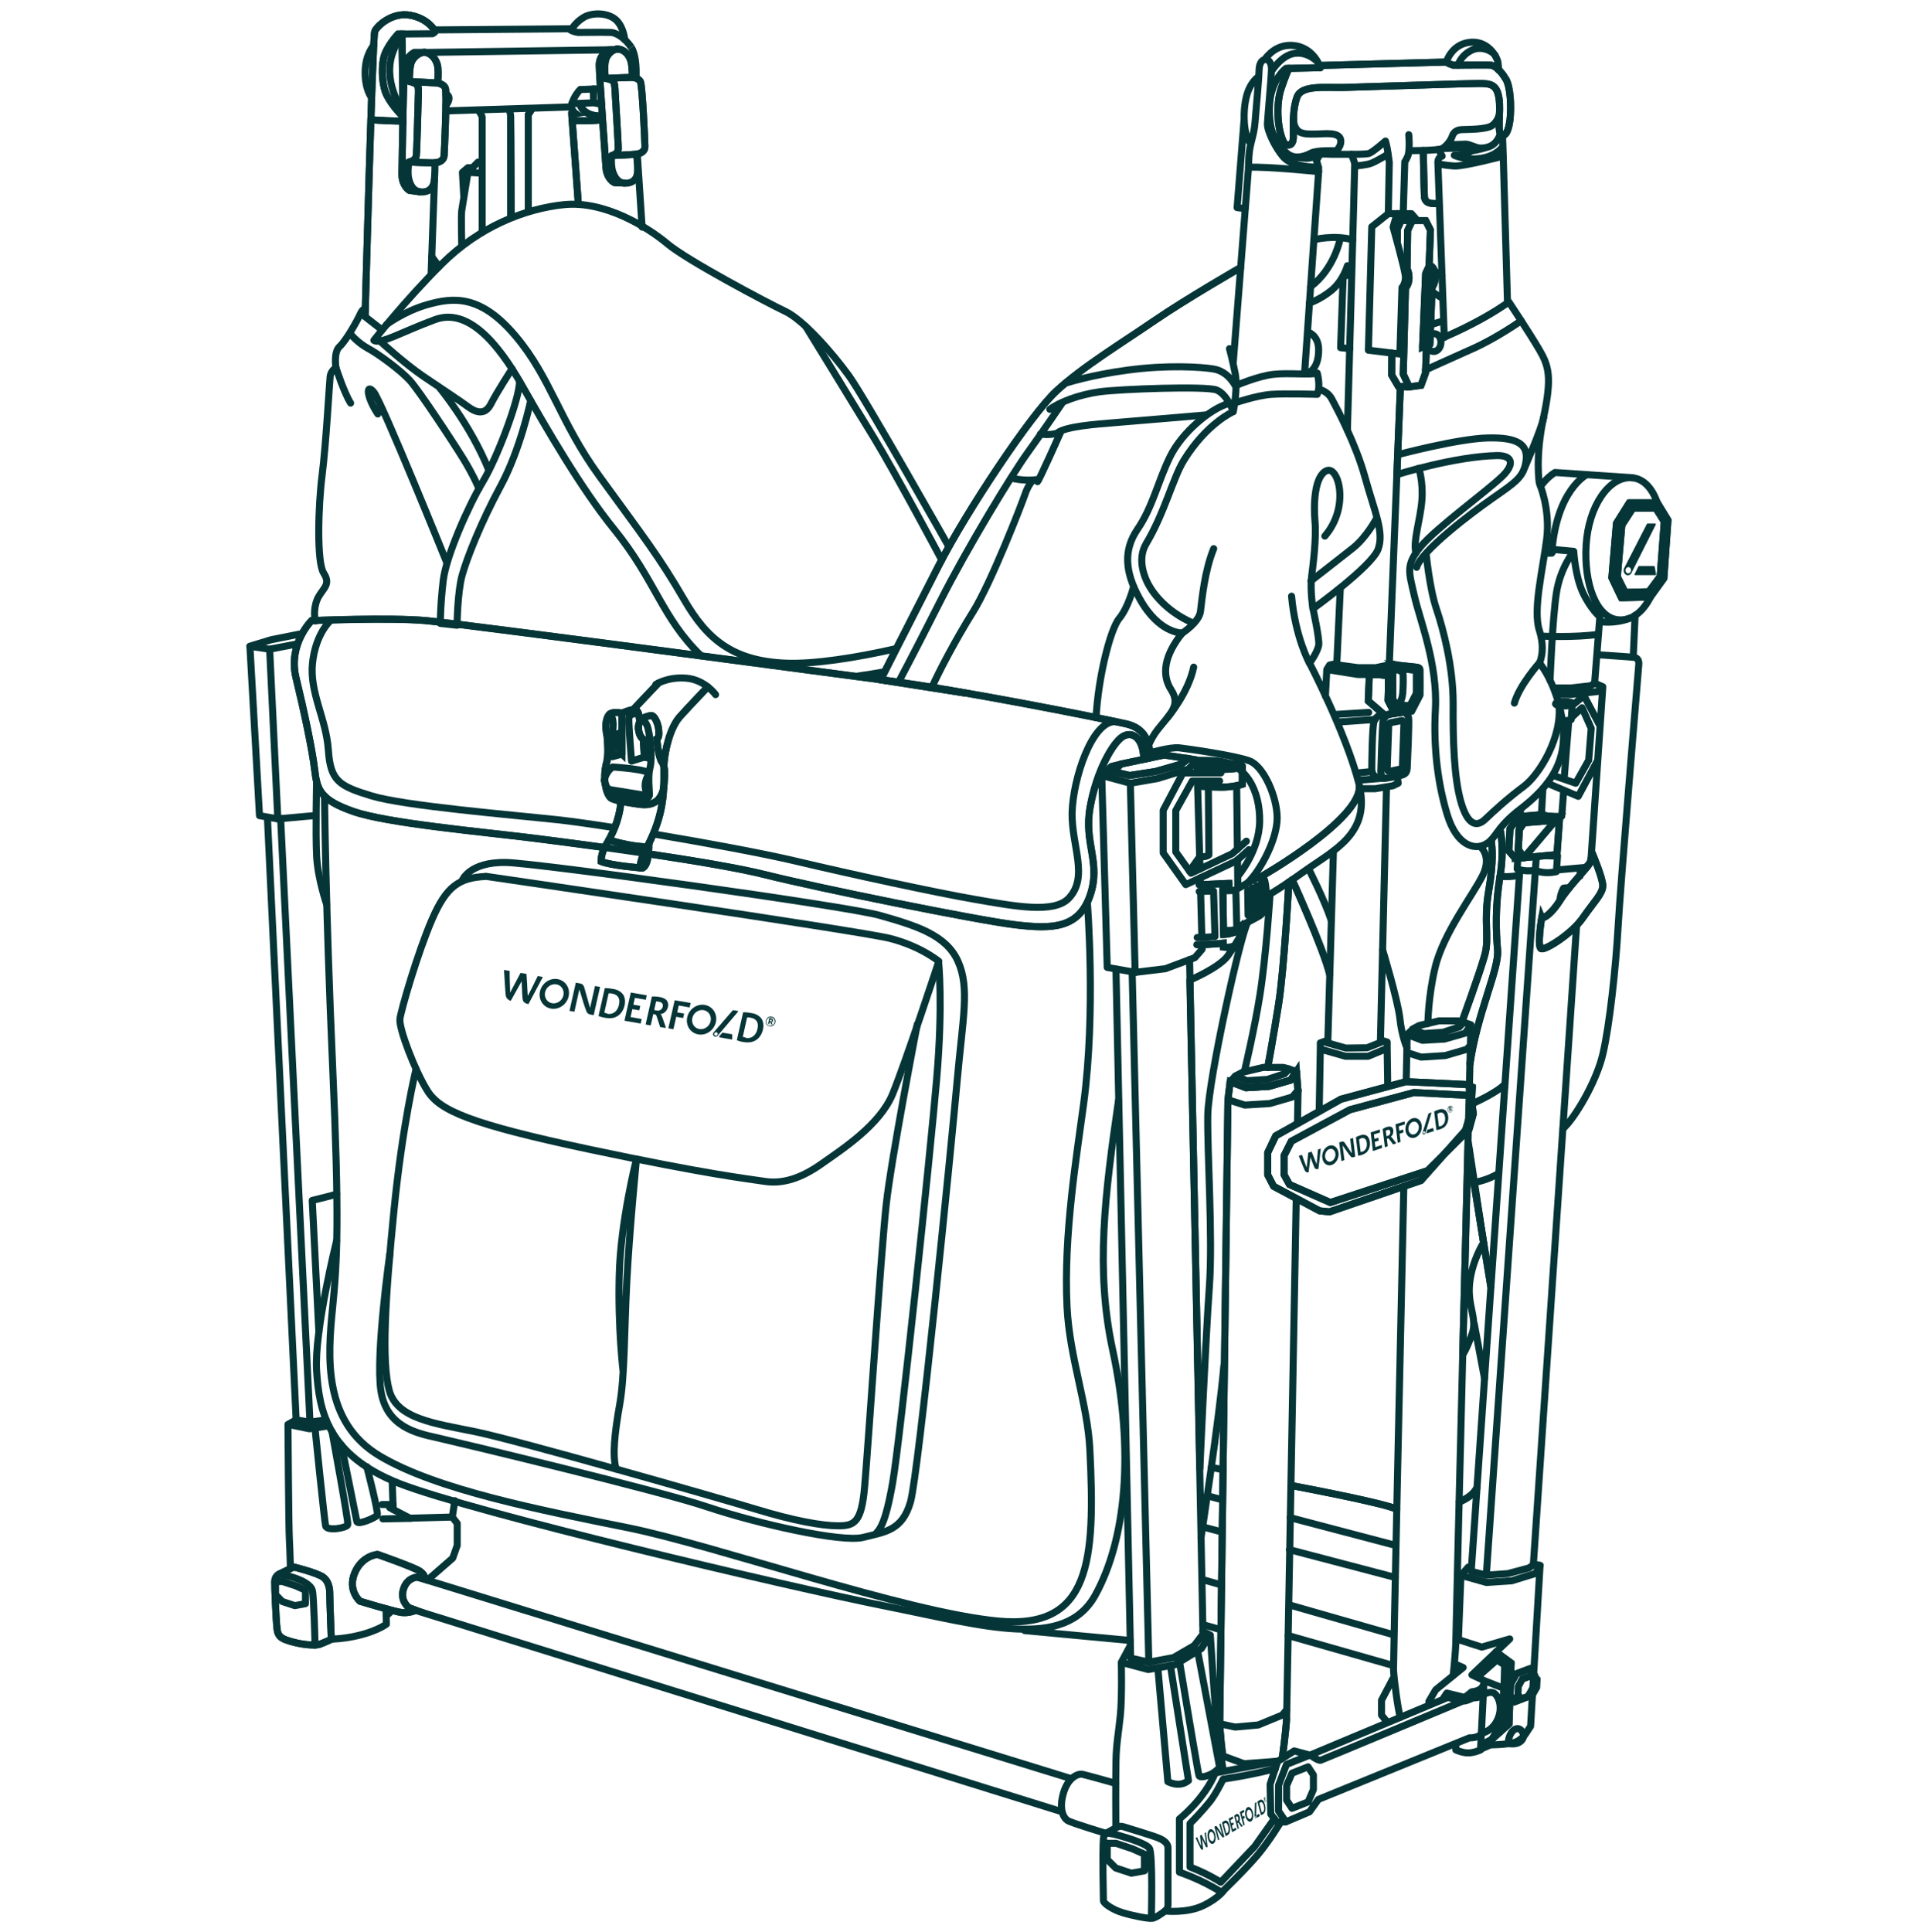 <svg viewBox="0 0 136 137" xmlns="http://www.w3.org/2000/svg" data-name="Frame+Fabric" id="Frame_Fabric">
  <g id="Lines">
    <path style="fill: none; stroke: #063537; stroke-linecap: round; stroke-linejoin: round; stroke-width: .5px;" d="M102.17,24.33c.03-.35-.17-.65-.44-.67-.27-.02-.52.24-.54.59-.03.35.17.65.44.67.27.02.52-.24.54-.59ZM88.47,65.39s-.79,1.53-1.41,2.38c-.62.85-2.69,1.72-2.69,1.72l.71,34.64s.41-9.3.67-12.85c.26-3.55-.16-9.7-.11-12.24.05-2.54,2.32-12.77,2.83-13.65Z"></path>
    <path style="fill: none; stroke: #063537; stroke-miterlimit: 10; stroke-width: .5px;" d="M81.13,53.77c.12-.48.39-1.31.95-2.03.88-1.12,1.67-1.73.97-2.82-.71-1.09-.49-2.45.78-4.04,0,0-1.64.07-3.03-2.45-1.03-1.86-1.16-3.42-.14-4.91,1.07-1.56,1.44-3.37,2.3-5.13.86-1.76,2.87-3.41,4.15-3.78"></path>
    <path style="fill: none; stroke: #063537; stroke-miterlimit: 10; stroke-width: .5px;" d="M87.76,62.14s1.53-1.76,1.56-3.91c.03-2.15-.96-4.12-3.01-4.28-.46-.04-.99-.05-1.52-.04"></path>
    <path style="fill: none; stroke: #063537; stroke-linecap: round; stroke-linejoin: round; stroke-width: .5px;" d="M27.09,106.67h.78s.02.36.02.36l1.18.61,3-.08.35.45v1.56l-.32.9-1.8,1.57M27.39,114.56l.42-.37M91.43,109.87l7.5,1.97M85.3,108.26l1.28.34M91.48,107.6l7.45,1.96M85.6,106.05l1.01.27M91.46,113.8l7.3,2.09M91.34,115.96l7.47,2.13"></path>
    <path style="fill: none; stroke: #063537; stroke-miterlimit: 10; stroke-width: .5px;" d="M30.84,2.2s-.44-.88-1.75-1.12c-1.31-.24-2.37.78-2.52,1.15-.15.37-.68,20.14-.68,20.14"></path>
    <path style="fill: none; stroke: #063537; stroke-linecap: round; stroke-linejoin: round; stroke-width: .5px;" d="M30.84,2.2s-.44-.88-1.75-1.12c-1.31-.24-2.37.78-2.52,1.15-.15.37-.68,20.14-.68,20.14"></path>
    <line style="fill: none; stroke: #063537; stroke-linecap: round; stroke-linejoin: round; stroke-width: .5px;" y2="16.1" x2="45.53" y1="10.98" x1="45.19"></line>
    <path style="fill: none; stroke: #063537; stroke-miterlimit: 10; stroke-width: .5px;" d="M28.5,2.41h-.27s-.87.91-1.04,1.76c-.16.79-.08,1.97.24,2.59.4.8,1.15,1.51,1.15,1.51v-.4s-.08-5.46-.08-5.46Z"></path>
    <path style="fill: none; stroke: #063537; stroke-linecap: round; stroke-linejoin: round; stroke-width: .5px;" d="M28.5,2.41h-.27s-.87.91-1.04,1.76c-.16.79-.08,1.97.24,2.59.4.8,1.15,1.51,1.15,1.51v-.4s-.08-5.46-.08-5.46Z"></path>
    <path style="fill: none; stroke: #063537; stroke-miterlimit: 10; stroke-width: .5px;" d="M45.1,5.54c.04-.82-.04-1.73-.34-2.19"></path>
    <path style="fill: none; stroke: #063537; stroke-miterlimit: 10; stroke-width: .5px;" d="M31.71,7.86l8.77-.28c.18-.77.66-1.23.66-1.23,0,0,.63-.02,1.39-.06"></path>
    <path style="fill: none; stroke: #063537; stroke-miterlimit: 10; stroke-width: .5px;" d="M44.76,3.35c-.34-.51-.91-.99-1.41-1.05-.12-.01-1.04-.02-2.36,0h0c-.48-.07-.66-.26-.66-.26l-9.44.08c.01.14-.13.23-.22.27-1.31.01-2.17.02-2.17.02,0,0-.28.37-.61,1.21-.41,1.04-.27,2.05,0,2.86.27.81.69,1.45.69,1.45"></path>
    <path style="fill: none; stroke: #063537; stroke-miterlimit: 10; stroke-width: .5px;" d="M36.21,15.44v-7.22s-.05-.34-.1-.51"></path>
    <path style="fill: none; stroke: #063537; stroke-miterlimit: 10; stroke-width: .5px;" d="M37.74,7.61c-.04.24-.28.51-.28.51v6.87"></path>
    <path style="fill: none; stroke: #063537; stroke-miterlimit: 10; stroke-width: .5px;" d="M34.19,16.44c0-1.67,0-7.96,0-8.11-.01-.17-.25-.47-.25-.47"></path>
    <path style="fill: none; stroke: #063537; stroke-miterlimit: 10; stroke-width: .5px;" d="M36.2,8.3c.04,1.51.05,5.68.05,7.09"></path>
    <path style="fill: none; stroke: #063537; stroke-linecap: round; stroke-linejoin: round; stroke-width: .5px;" d="M33.51,11.89h-.33l-.39.33.1,1.76M33.19,12.22l1,.06M34.19,11.49h-.29l-.72.73s-.39,2.37-.44,2.71c-.05.34,0,2.43,0,2.43"></path>
    <path style="fill: none; stroke: #063537; stroke-linecap: round; stroke-linejoin: round; stroke-width: .5px;" d="M62.67,47.64c-.35.06-.7.12-1.07.18-.29.04-.58.08-.86.13"></path>
    <path style="fill: none; stroke: #063537; stroke-linecap: round; stroke-linejoin: round; stroke-width: .5px;" d="M49.71,46.49c-2.79-2.69-3.21-5.32-6.16-8.96-2.36-2.91-4.79-7.13-6.52-10.18-1.73-3.05-3.86-5.54-6.18-4.69-2.32.85-3.85,1.78-4.34,1.47,0,0,2.17-2.78,4.82-5.42,2.65-2.64,5.91-3.92,8.67-4.2,2.9-.29,5.94,1.61,7.33,2.78,1.39,1.17,7.07,4.18,8.36,4.79,1.29.61,3.36,2.98,4.51,4.57,1.14,1.59,7.07,12.09,7.07,12.09"></path>
    <path style="fill: none; stroke: #063537; stroke-linecap: round; stroke-linejoin: round; stroke-width: .5px;" d="M40.52,2.11s.22-.47.84-.86c.62-.39,1.8-.37,2.37.21.5.51.57,1.35.57,1.35M27.41,23.01s1.28-.96,2.92-1.42c1.83-.51,3.75-.71,6.24,2.25,2.49,2.95,3.12,6.06,5.93,9.92,3.19,4.39,4.23,5.69,6.03,8.79,1.61,2.78,3.44,4.32,7.21,4.47,1.98.08,5-.39,7.79-1.03"></path>
    <path style="fill: none; stroke: #063537; stroke-miterlimit: 10; stroke-width: .5px;" d="M111.53,49.9c0-.08-.27-.14-.61-.14s-.61.06-.61.14.27.14.61.14.61-.06.61-.14"></path>
    <path style="fill: none; stroke: #063537; stroke-linecap: round; stroke-linejoin: round; stroke-width: .5px;" d="M111.53,49.9c0-.08-.27-.14-.61-.14s-.61.06-.61.14.27.14.61.14.61-.06.61-.14Z"></path>
    <path style="fill: none; stroke: #063537; stroke-linecap: round; stroke-linejoin: round; stroke-width: .5px;" d="M105.02,124l.67-.29s1.05,0,1.65-.16c.6-.15.94-.78.94-.78l.25-.38.67-11.4-.32.57-1.69.52-1.79.12-1.81-.51-.18,4.56"></path>
    <polygon style="fill: none; stroke: #063537; stroke-miterlimit: 10; stroke-width: .5px;" points="107.42 120.65 107.07 120.2 107.11 119.4 107.52 118.67 108.46 118.32 108.8 118.76 108.76 119.57 108.35 120.29 107.42 120.65"></polygon>
    <polygon style="fill: none; stroke: #063537; stroke-linecap: round; stroke-linejoin: round; stroke-width: .5px;" points="107.42 120.65 107.07 120.2 107.11 119.4 107.52 118.67 108.46 118.32 108.8 118.76 108.76 119.57 108.35 120.29 107.42 120.65"></polygon>
    <polygon style="fill: none; stroke: #063537; stroke-miterlimit: 10; stroke-width: .5px;" points="108.74 118.75 107.94 119.05 107.66 119.56 107.63 120.14 107.87 120.46 108.67 120.15 108.96 119.64 108.99 119.06 108.74 118.75"></polygon>
    <polyline style="fill: none; stroke: #063537; stroke-miterlimit: 10; stroke-width: .5px;" points="106.07 117.12 107.15 117.91 107 122.23 105.77 123.33"></polyline>
    <polyline style="fill: none; stroke: #063537; stroke-linecap: round; stroke-linejoin: round; stroke-width: .5px;" points="106.07 117.12 107.15 117.91 107 122.23 105.77 123.33"></polyline>
    <path style="fill: none; stroke: #063537; stroke-miterlimit: 10; stroke-width: .5px;" d="M30.17,3.72h-.79s-.65.33-.71,1.04c-.06.71-.17,7.6-.17,7.6-.01.59.31,1.01.53,1.14l.73.1"></path>
    <path style="fill: none; stroke: #063537; stroke-linecap: round; stroke-linejoin: round; stroke-width: .5px;" d="M30.17,3.72h-.79s-.65.33-.71,1.04c-.06.71-.17,7.6-.17,7.6-.01.59.31,1.01.53,1.14l.73.1"></path>
    <path style="fill: none; stroke: #063537; stroke-linecap: round; stroke-linejoin: round; stroke-width: .5px;" d="M30.84,11.54s.01.94-.06,1.34c-.07.38-.29.73-.86.73-.57,0-.81-.44-.93-.91-.12-.44,0-1.21,0-1.21"></path>
    <path style="fill: none; stroke: #063537; stroke-miterlimit: 10; stroke-width: .5px;" d="M29.03,5.78s-.02-.75.1-1.24c.12-.49.65-.88,1.04-.82.39.06.81.46.88,1.1.04.39-.01,1.01-.01,1.01"></path>
    <path style="fill: none; stroke: #063537; stroke-linecap: round; stroke-linejoin: round; stroke-width: .5px;" d="M29.03,5.78s-.02-.75.1-1.24c.12-.49.65-.88,1.04-.82.39.06.81.46.88,1.1.04.39-.01,1.01-.01,1.01"></path>
    <path style="fill: none; stroke: #063537; stroke-miterlimit: 10; stroke-width: .5px;" d="M28.99,11.49s1.61.08,1.89.05c.28-.03.58-.17.61-.5.02-.33.21-4.48.09-4.79-.07-.18-.29-.34-.66-.37-.29-.02-1.88-.1-1.88-.1,0,0,.26.05.47.18.21.13.16.54.15.92s-.1,3.79-.14,4.15c-.05.39-.52.46-.52.46"></path>
    <path style="fill: none; stroke: #063537; stroke-linecap: round; stroke-linejoin: round; stroke-width: .5px;" d="M28.99,11.49s1.61.08,1.89.05c.28-.03.58-.17.61-.5.02-.33.21-4.48.09-4.79-.07-.18-.29-.34-.66-.37-.29-.02-1.88-.1-1.88-.1,0,0,.26.05.47.18.21.13.16.54.15.92s-.1,3.79-.14,4.15c-.05.39-.52.46-.52.46"></path>
    <path style="fill: none; stroke: #063537; stroke-miterlimit: 10; stroke-width: .5px;" d="M43.84,3.49l-.76.07s-.59.37-.59,1.05c0,.68.48,7.3.48,7.3.04.57.38.95.61,1.04l.71.03"></path>
    <path style="fill: none; stroke: #063537; stroke-linecap: round; stroke-linejoin: round; stroke-width: .5px;" d="M43.84,3.49l-.76.07s-.59.37-.59,1.05c0,.68.48,7.3.48,7.3.04.57.38.95.61,1.04l.71.03"></path>
    <path style="fill: none; stroke: #063537; stroke-linecap: round; stroke-linejoin: round; stroke-width: .5px;" d="M45.14,10.93s.09.9.06,1.29c-.03.37-.22.73-.77.77-.55.04-.81-.35-.97-.79-.15-.41-.1-1.16-.1-1.16"></path>
    <path style="fill: none; stroke: #063537; stroke-miterlimit: 10; stroke-width: .5px;" d="M42.92,5.55s-.08-.72,0-1.2c.08-.48.54-.9.92-.87.38.02.81.38.93.98.07.37.07.97.07.97"></path>
    <path style="fill: none; stroke: #063537; stroke-linecap: round; stroke-linejoin: round; stroke-width: .5px;" d="M42.92,5.55s-.08-.72,0-1.2c.08-.48.54-.9.92-.87.38.02.81.38.93.98.07.37.07.97.07.97"></path>
    <path style="fill: none; stroke: #063537; stroke-miterlimit: 10; stroke-width: .5px;" d="M43.37,11.03s1.55-.06,1.82-.11c.27-.05.55-.21.54-.53,0-.32-.18-4.31-.32-4.6-.09-.17-.31-.3-.67-.3-.28,0-1.81.07-1.81.07,0,0,.26.03.47.14.21.11.2.5.22.86s.23,3.64.22,3.99c-.01.38-.46.48-.46.48"></path>
    <path style="fill: none; stroke: #063537; stroke-linecap: round; stroke-linejoin: round; stroke-width: .5px;" d="M43.37,11.03s1.55-.06,1.82-.11c.27-.05.55-.21.54-.53,0-.32-.18-4.31-.32-4.6-.09-.17-.31-.3-.67-.3-.28,0-1.81.07-1.81.07,0,0,.26.03.47.14.21.11.2.5.22.86s.23,3.64.22,3.99c-.01.38-.46.48-.46.48"></path>
    <path style="fill: none; stroke: #063537; stroke-linecap: round; stroke-linejoin: round; stroke-width: .5px;" d="M30.1,3.72l13.22-.19M42.1,7.29l-.04-.98M40.55,7.35l1.55-.06.55.1M31.62,6.66s.49.16,0,.82"></path>
    <path style="fill: none; stroke: #063537; stroke-miterlimit: 10; stroke-width: .5px;" d="M91.45,4.85h-.27s-.68.48-1.02,1.7c-.24.86-.19,2.28.13,2.98.4.89,1.23.72,1.23.72"></path>
    <path style="fill: none; stroke: #063537; stroke-linecap: round; stroke-linejoin: round; stroke-width: .5px;" d="M95.82,10.94s.23.51.24.7c.01.19-.52,18.87-.52,18.87M96.08,11.77s.84-.06,1.19-.21c.41-.17,1.17-.64,1.14-.62"></path>
    <line style="fill: none; stroke: #063537; stroke-linecap: round; stroke-linejoin: round; stroke-width: .5px;" y2="19.43" x2="30.57" y1="12.68" x1="30.81"></line>
    <path style="fill: none; stroke: #063537; stroke-miterlimit: 10; stroke-width: .5px;" d="M40.48,7.58s.11.33.34.48l-.28.05.47,6.4"></path>
    <path style="fill: none; stroke: #063537; stroke-linecap: round; stroke-linejoin: round; stroke-width: .5px;" d="M40.48,7.58s.11.33.34.48l-.28.05.47,6.34"></path>
    <path style="fill: none; stroke: #063537; stroke-miterlimit: 10; stroke-width: .5px;" d="M41.13,7.39s.15.85,1.52.84"></path>
    <path style="fill: none; stroke: #063537; stroke-linecap: round; stroke-linejoin: round; stroke-width: .5px;" d="M41.13,7.39s.15.85,1.52.84"></path>
    <path style="fill: none; stroke: #063537; stroke-miterlimit: 10; stroke-width: .5px;" d="M26.3,8.49s.65.05,1.17.07c.6.02,1.09.03,1.09.03"></path>
    <path style="fill: none; stroke: #063537; stroke-linecap: round; stroke-linejoin: round; stroke-width: .5px;" d="M26.3,8.49s.65.05,1.17.07c.6.02,1.09.03,1.09.03"></path>
    <path style="fill: none; stroke: #063537; stroke-miterlimit: 10; stroke-width: .5px;" d="M40.58,8.54s1,.08,2.15-.05"></path>
    <path style="fill: none; stroke: #063537; stroke-linecap: round; stroke-linejoin: round; stroke-width: .5px;" d="M40.58,8.54s1,.08,2.15-.05"></path>
    <path style="fill: none; stroke: #063537; stroke-linecap: round; stroke-linejoin: round; stroke-width: .5px;" d="M31.7,39.94s-4.64-11.49-5.2-12.15c-.56-.66-.54.32.29,1.56M31.1,27.41s2.25,2.66,3.57,5.95M37.63,28.41s-.72,3.44-2.13,6.05c-1.41,2.61-2.39,5.1-2.73,6.32s-.36,3.55-.36,3.55l-1.19-.13s0-1.32.21-3.06c.21-1.74,1.8-5.31,2.81-6.99,1.02-1.69,2.61-5.91,2.6-7.11M25.78,22.37l1.31,1.02M25.89,21.93s-.15-.1-.35.34c-.19.44-1.02,1.91-1.46,2.3-.44.39-.26,1.5-.26,1.5,0,0-.36.21-.41.62-.05.42-.29,4.8-.57,7-.28,2.2-.39,6.17.11,6.94.5.77.02,1.03-.35,1.66-.37.64-.33,1.48-.22,1.73M26.93,24.17s1.74,1.6,3.1,2.52c1.49,1,2.73,1.83,3.16,2.15.43.32,1.16.71,1.62-.2.46-.9,1.5-2.49,1.5-2.49M26.5,3.22s-.6.62-.61,1.89c-.01,1.27.46,1.81.46,1.81"></path>
    <path style="fill: none; stroke: #063537; stroke-miterlimit: 10; stroke-width: .5px;" d="M87.97,18.97s-3.83,2.2-6.12,3.77c-2.29,1.57-5.09,3.27-6.94,4.98-1.85,1.71-6.41,8.6-8.31,12.31-1.9,3.71-4.16,8.17-4.16,8.17l5.95.93"></path>
    <path style="fill: none; stroke: #063537; stroke-linecap: round; stroke-linejoin: round; stroke-width: .5px;" d="M87.97,18.97s-3.83,2.2-6.12,3.77c-2.29,1.57-5.09,3.27-6.94,4.98-1.85,1.71-6.41,8.6-8.31,12.31-1.9,3.71-4.16,8.17-4.16,8.17l5.95.93"></path>
    <path style="fill: none; stroke: #063537; stroke-miterlimit: 10; stroke-width: .5px;" d="M30.23,44c-2.63-.24-8.14,0-8.14,0,0,0-1.68,1.66-1.1,4.05.58,2.39,1.15,5.08,1.32,6.5.17,1.42.36,2.15,2.75,2.98,2.39.83,8.94,1.42,12.67,1.88,3.73.46,12.89,1.69,16.57,2.61,3.68.93,15.01,3.22,17.66,3.54,2.65.32,4.53.27,5.34-2.08.8-2.34-.46-3.66,0-6.25.46-2.59,1.63-4.59,2.31-5.01.68-.42,1.47.08,1.5,1.6l.4-.08s.3-1.98-1.65-2.42c-1.95-.44-11.62-2.37-17.15-3.1-5.53-.73-29.84-3.98-32.48-4.22"></path>
    <path style="fill: none; stroke: #063537; stroke-linecap: round; stroke-linejoin: round; stroke-width: .5px;" d="M45.97,60.54c3.24.48,6.47,1.02,8.32,1.49,3.68.93,15.01,3.22,17.66,3.54,2.65.32,4.53.27,5.34-2.08.8-2.34-.46-3.66,0-6.25.46-2.59,1.63-4.59,2.31-5.01.68-.42,1.47.08,1.5,1.6l.4-.08s.3-1.98-1.65-2.42c-1.95-.44-11.62-2.37-17.15-3.1-2.2-.29-7.38-.98-12.97-1.72-8.47-1.12-17.92-2.36-19.5-2.5-2.63-.24-8.14,0-8.14,0,0,0-1.68,1.66-1.1,4.05.58,2.39,1.15,5.08,1.32,6.5.17,1.42.36,2.15,2.75,2.98,2.39.83,8.94,1.42,12.67,1.88,1.22.15,3.03.39,5.04.66"></path>
    <path style="fill: none; stroke: #063537; stroke-linecap: round; stroke-linejoin: round; stroke-width: .5px;" d="M46.34,59.13c3.73.63,7.84,1.39,10.07,1.92,3.92.93,9.87,2.22,12.69,2.71,2.83.49,5.63,1.03,6.68-.07,1.44-1.52.19-3.73.24-6.07.05-2.34,1.41-6.58,3.1-6.45"></path>
    <path style="fill: none; stroke: #063537; stroke-linecap: round; stroke-linejoin: round; stroke-width: .5px;" d="M23.43,44s-1.05.92-1.27,3.01c-.22,2.09.97,3.95,1.12,6.15.15,2.2.73,2.56,3.07,3.27,2.34.71,9.92,1.34,13.18,1.69.92.1,2.35.3,4.01.56"></path>
    <path style="fill: none; stroke: #063537; stroke-miterlimit: 10; stroke-width: .5px;" d="M45.39,61.54s.62.3.62-1.74"></path>
    <path style="fill: none; stroke: #063537; stroke-linecap: round; stroke-linejoin: round; stroke-width: .5px;" d="M45.39,61.54s.62.3.62-1.74"></path>
    <line style="fill: none; stroke: #063537; stroke-miterlimit: 10; stroke-width: .5px;" y2="48.44" x2="46.67" y1="50.32" x1="44.89"></line>
    <path style="fill: none; stroke: #063537; stroke-miterlimit: 10; stroke-width: .5px;" d="M50.19,48.7s-1.23,1.28-1.97,2.1-1.07,2.47-1.13,3.26c-.06.79.14,2.28-.42,4.1-.56,1.82-1.31,2.52-1.27,3.37,0,0-2.02-.15-2.78-.45,0,0-.02-.56.35-1.18.38-.62.93-1.65,1.06-3.04"></path>
    <line style="fill: none; stroke: #063537; stroke-linecap: round; stroke-linejoin: round; stroke-width: .5px;" y2="48.44" x2="46.67" y1="50.32" x1="44.89"></line>
    <path style="fill: none; stroke: #063537; stroke-linecap: round; stroke-linejoin: round; stroke-width: .5px;" d="M50.19,48.7s-1.23,1.28-1.97,2.1-1.07,2.47-1.13,3.26c-.06.79.14,2.28-.42,4.1-.56,1.82-1.31,2.52-1.27,3.37,0,0-2.02-.15-2.78-.45,0,0-.02-.56.35-1.18.38-.62.93-1.65,1.06-3.04"></path>
    <path style="fill: none; stroke: #063537; stroke-miterlimit: 10; stroke-width: .5px;" d="M43.04,53.85c.14-.41,0-1.71,0-1.71,0,0-.11-.4-.07-.84.02-.29.16-.65.33-.72.22-.08.41-.09.8-.02v1.41s-.26,0-.29.07c-.07.18,0,1.18.29,1.44v-2.92s.57-.24.8-.24.37.12.4.4c.04.28.07.44.07.44,0,0-.15.26-.1.57.05.32.15.56.34.68l.08,1.26.27.07-.06-1.23s-.52.01-.62-.78c-.06-.46.23-.79.23-.79,0,0,.5-.23.71-.2.21.04.44.57.48.95.04.38.02.64-.13.7,0,0,.1,1.28.37,1.65.27.37.18.98.15,1.56-.03.58-.3,1.06-.61,1.25-.24.15-.58.26-1.19.17-.4-.06-1.5-.21-1.91-.4-.41-.2-.72-1.57-.3-2.77"></path>
    <path style="fill: none; stroke: #063537; stroke-linecap: round; stroke-linejoin: round; stroke-width: .5px;" d="M43.04,53.85c.14-.41,0-1.71,0-1.71,0,0-.11-.4-.07-.84.02-.29.16-.65.33-.72.22-.08.41-.09.8-.02v1.41s-.26,0-.29.07c-.07.18,0,1.18.29,1.44v-2.92s.57-.24.8-.24.37.12.4.4c.04.28.07.44.07.44,0,0-.15.26-.1.57.05.32.15.56.34.68l.08,1.26.27.07-.06-1.23s-.52.01-.62-.78c-.06-.46.23-.79.23-.79,0,0,.5-.23.71-.2.21.04.44.57.48.95.04.38.02.64-.13.7,0,0,.1,1.28.37,1.65.27.37.18.98.15,1.56-.03.58-.3,1.06-.61,1.25-.24.15-.58.26-1.19.17-.4-.06-1.5-.21-1.91-.4-.41-.2-.72-1.57-.3-2.77Z"></path>
    <path style="fill: none; stroke: #063537; stroke-linecap: round; stroke-linejoin: round; stroke-width: .5px;" d="M43.44,54.38s-.37.24-.53.72c-.16.49.26.87.26.87l2.84.46s-.59-.6-.01-1.54c.21-.34-2.56-.51-2.56-.51ZM43.3,50.62s.17.26.18.73c0,.56-.12.73-.12.73,0,0,.11.95.06,1.57l.67-.18M45.5,50.94s.34.24.45.71c.11.47.13.83.13.83,0,0,.2,1.26,0,2-.15.58-.03,1.58-.03,1.86s-.36.33-.56.31c-.2-.02-1.86-.31-2.04-.35s-.51-.46-.61-.98M45.23,50.5s-.31.12-.5.19c-.2.07-.13.48-.13.71,0,.24.18,2.56.18,2.56l.91-.28"></path>
    <path style="fill: none; stroke: #063537; stroke-linecap: round; stroke-linejoin: round; stroke-width: .5px;" d="M34.43,62.14c-1.85.1-2.76.65-3.8,3.06-1.04,2.41-2.18,6.38-2.27,7.03-.1.65,1.07,3.71,1.95,5.11.88,1.4,2.99,2.34,11.44,4.14,8.45,1.79,11.17,2.08,12.47,2.28,1.3.2,2.6-.23,4.03-1.24s4.13-2.74,5.04-4.95c.91-2.21,3.28-9.41,3.28-9.41,0,0-1.27-1.07-3.48-1.63-2.21-.55-28.65-4.4-28.65-4.4Z"></path>
    <path style="fill: none; stroke: #063537; stroke-linecap: round; stroke-linejoin: round; stroke-width: .5px;" d="M29.5,75.81s-.96,3.88-1.57,10.07c-.62,6.19-.88,10.68-.33,12.7.55,2.02,3.22,2.34,6.11,2.93,2.89.59,17.25,4.69,19.91,5.5,2.66.81,4.65,1.17,5.81,1.17s1.66-.23,1.88-2.8c.23-2.57,1.17-16.74,1.53-19.99.36-3.26,2.2-12.76,2.2-12.76"></path>
    <path style="fill: none; stroke: #063537; stroke-linecap: round; stroke-linejoin: round; stroke-width: .5px;" d="M85.09,61.62l-.18-6.21M85.24,66.97v.33s-.52.6-.52.6l-2.08.78-2.14.26-1.99-.35-.39-13.63M85.12,62.73l-.02-.49M84.9,54.8l-.03-.91M79.5,54.17l-.7.17-.68.64,2.03.55,1.92-.33,2.19-.67.62-.64-.73-.13M23.01,56.44s.08,8.03.57,19.02c.49,10.99.34,13.87,0,17.29-.34,3.42-.7,8.07,3.35,10.48,4.05,2.41,11.43,3.84,17.66,5.1,6.23,1.27,19.58,5.97,26.16,6.6,6.58.63,6.92-4.23,6.53-12.13-.16-3.29-1.44-6.51-1.62-10.15-.25-5.1.67-10.59,1.18-14.41.88-6.55.26-14.26.26-14.26M43.69,104.16c-.28-.94-.11-2.55.25-4.57.36-2.02.32-5.02.5-8.63.18-3.61.69-8.77.69-8.77,0,0-1.13,4.42-1.22,8.22-.1,3.81.28,6.87.28,6.87M66.55,68.17s.33,2.96-.13,8.3c-.45,5.34-2.6,25.63-3.12,28.62-.52,3-.93,3.37-1.25,3.7M27.64,88.91s-1.02,7.16-.63,9.7c.39,2.54,2.5,3,3.96,3.32,1.46.33,15.72,3.74,19.21,4.92,3.5,1.17,9.51,2.54,11.03,2.15,1.53-.39,2.76-.46,3.35-2.51.58-2.05,2.92-25.46,3.31-29.86.39-4.4.91-6.58.06-8.47-.84-1.89-3.02-2.54-5.55-3.26-2.34-.66-24.25-3.7-26.47-3.75-2.7-.06-3.16,1.32-3.16,1.32"></path>
    <path style="fill: none; stroke: #063537; stroke-miterlimit: 10; stroke-width: .5px;" d="M88.09,54.33v1.28s-.68.2-1.47.2c-.94,0-1.65-.09-1.65-.09"></path>
    <path style="fill: none; stroke: #063537; stroke-linecap: round; stroke-linejoin: round; stroke-width: .5px;" d="M88.09,54.33v1.28s-.68.2-1.47.2c-.94,0-1.65-.09-1.65-.09"></path>
    <path style="fill: none; stroke: #063537; stroke-linecap: round; stroke-linejoin: round; stroke-width: .5px;" d="M85.68,55.79l.04,4.82s-.24.21-.63.1l-.75,1.05M87.74,60.22l-.05-4.51M87.77,62.89l-.02-1.93"></path>
    <path style="fill: none; stroke: #063537; stroke-miterlimit: 10; stroke-width: .5px;" d="M84.86,66.98c1.16-.01,1.88-.11,1.88-.11v.28c.74.09,1.16-.24,1.16-.24v-1.05c-.29.35-1.14.4-1.14.4l-.05-3.16.43-.05v-.42l-2.12.1"></path>
    <path style="fill: none; stroke: #063537; stroke-linecap: round; stroke-linejoin: round; stroke-width: .5px;" d="M84.86,66.98c1.16-.01,1.88-.11,1.88-.11v.28c.74.09,1.16-.24,1.16-.24v-1.05c-.29.35-1.14.4-1.14.4l-.05-3.16.43-.05v-.42l-2.12.1"></path>
    <path style="fill: none; stroke: #063537; stroke-linecap: round; stroke-linejoin: round; stroke-width: .5px;" d="M87.58,63.11s1.28-.74,1.49-.83c.21-.09.44-.16.56.03.16.28.24,1.75.09,2.12-.1.27-.32.44-.42.51-.16.11-1.6.84-1.6.84M86.76,63.14s.41.05.87-.04l.07,2.75s-.34.2-.93.09M85.03,63.21l1.02-.04.1,3.23s-.68.07-1.26.07"></path>
    <path style="fill: none; stroke: #063537; stroke-linecap: round; stroke-linejoin: round; stroke-width: .5px;" d="M89.42,62.64l.03,1.76M89.1,62.8l.03,1.76M88.79,62.97l.03,1.76M88.47,63.13l.03,1.76"></path>
    <path style="fill: none; stroke: #063537; stroke-linecap: round; stroke-linejoin: round; stroke-width: .5px;" d="M78.51,130.68v1.16l.6.6,1.11.37.93-.17v-1.18l-.85-.38-1.17-.39h-.61ZM78.45,129.98s.24-.03.87.15c.56.16,1.9.55,2.17.9.27.35.15,4.93.15,4.93M79.21,129.55l-.68.37c-.17.09-.28.26-.29.45-.08,1.04,0,4.23,0,4.39-.01.18.67.65,1.36.85.69.21,1.77.43,2.1.4.22-.02.65-.32.91-.52.14-.11.21-.26.21-.44,0-.88,0-3.68,0-4.01.01-.39-.37-.6-.71-.74-.28-.12-1.88-.61-2.47-.79-.14-.04-.29-.03-.42.04ZM84.92,117.06l1.56,8.24c-.48.6-1.37.8-1.46.6-.03-.07-.21-1.1-.43-2.39-.08-.47-.16-.97-.25-1.47-.35-2.07-.7-4.19-.7-4.19M82.1,118.25l.71,8.07s.39.21.8.18c.41-.02.66-.26.66-.26l-1.28-8.16M85.82,115.93s.3,4.65.41,5.79c.11,1.14.37,2.9.48,3.68M79.51,117.86s.06,2.47-.07,3.76c-.13,1.29-.29,2-.31,3.27-.03,1.27-.01,4.55-.01,4.55M80.14,116.69l-.63,1.17,1.91.51,1.91-.34,1.85-1.14.63-.96-.53-.27M79.13,68.71l1.04,48.85,1.3.29,1.75-.33,1.46-.85.62-.81-.95-47.83"></path>
    <path style="fill: none; stroke: #063537; stroke-linecap: round; stroke-linejoin: round; stroke-width: .5px;" d="M90.61,124.87l-4.44.83c-.77,1.87-2.54,3.26-2.54,3.26v3.78s1.59.52,2.99,1.43c0,0,1.69-1.62,2.56-2.66.87-1.04,1.64-2.34,1.64-2.34M90.43,125.4s-1.59.43-3.7.74c-.18.36-.58,1.15-.97,1.63-.53.65-1.13,1.27-1.38,1.52v3.08c.31.12.87.35,1.38.62.41.22.59.32.8.46l2.41-2.54,1.39-1.96M82.6,135.49s1.53.18,2.69-.37c1.17-.55,1.55-1.17,1.55-1.17"></path>
    <path style="fill: none; stroke: #063537; stroke-linecap: round; stroke-linejoin: round; stroke-width: .5px;" d="M104.79,118.88l1.35-1.19.55.36-.1,3.55M106.95,123.62s-.03-.55.33-.91c.37-.36.72-.02.76.38,0,0-.08.69-1.09.53ZM105.22,119.32l-.24,4.75s-.43.2-.84.21c-.41.02-.91-.21-.91-.21v-.46M105.35,119.2l1.27.5-.05,2.38-.8,1.24-.7.38M102.27,120.52l.32-.48,1.27.31.5-.4s.41-.02.66-.24c.19-.18.2-.38.2-.38l.14-.12-.99-.46,2.68-2.55-1.98.58-1.72-.55M101.32,120.91v-.28l.48-.82,1.95-1.58-.61-.26M91.18,129.18h-.64l-.43-.56-.05-2.11.54-1.63,1.17-.74,1.12.3,9.77-4.09,1.08.26M92.75,125.27l-1.14.45-.38.88v1.03l.38.58,1.14-.45.38-.88v-1.03l-.38-.58ZM103.74,120.6s-9.9,4.14-10.09,4.2c-.18.06-.75-.37-.75-.37l-1.68.67-.56,1.47v1.84l.52.76,1.67-.71.63-.88,10.72-4.37s.63.04.88-.33c0,0,.75-.12,1.13-1.01.38-.89.02-1.66-.28-1.83s-.75.12-.75.12c0,0-.27.24-.73.22,0,0-.54.27-.71.22Z"></path>
    <path style="fill: none; stroke: #063537; stroke-linecap: round; stroke-linejoin: round; stroke-width: .5px;" d="M112.03,62.12l.04-.52M108.73,110.86l3.06-45.2M104.32,111.4l3.44-49.66M103.6,111.69l.51-.58.23-.05-.02.35,1.07.27,1.53-.11,1.49-.4.39-.26.41.08"></path>
    <path style="fill: none; stroke: #063537; stroke-miterlimit: 10; stroke-width: .5px;" d="M112.89,60.46s0,.57-.31.96c-.31.39-1.46,1.61-1.97,2.43-.5.81-1.17,1.38-1.28,1.14,0,0-.38,2.21-.03,2.28.34.07,2.16-1.07,2.94-2.2.78-1.12,1.41-1.72,1.41-2.27s-.76-2.34-.76-2.34"></path>
    <path style="fill: none; stroke: #063537; stroke-linecap: round; stroke-linejoin: round; stroke-width: .5px;" d="M112.89,60.46s0,.57-.31.96c-.31.39-1.46,1.61-1.97,2.43-.5.81-1.17,1.38-1.28,1.14,0,0-.38,2.21-.03,2.28.34.07,2.16-1.07,2.94-2.2.78-1.12,1.41-1.72,1.41-2.27s-.76-2.34-.76-2.34Z"></path>
    <path style="fill: none; stroke: #063537; stroke-linecap: round; stroke-linejoin: round; stroke-width: .5px;" d="M111.26,62.97c-.05-.06-.39,0-.39,0,0,0-.23.36-.26.88"></path>
    <path style="fill: none; stroke: #063537; stroke-linecap: round; stroke-linejoin: round; stroke-width: .5px;" d="M99.3,27.4l-.25,6.25s4.08-1.29,7.09-1.35c1.15-.02,1.25.64.37,1.48-1.07,1.04-4.66,3.64-5.76,4.96-1.1,1.32-.85,1.81-.46,3.52s1.66,4.81,1.49,8.03c-.15,2.76.18,5.29.84,7.47.67,2.18,1.92,2.54,2.71,2.1.8-.44.7-1.14,2.49-2.51,1.79-1.37,2.97-2.9,3.04-4.93s-.84-4.38-1.71-5.42c0,0-1.43,1.6-1.77,2.85"></path>
    <path style="fill: none; stroke: #063537; stroke-linecap: round; stroke-linejoin: round; stroke-width: .5px;" d="M109.15,47.02s.47-.86,0-2.33c-.47-1.47.25-4.3.52-6.47.27-2.17-.52-3.96-.52-3.96,0,0-.31-1.81.3-4.67.61-2.86.37-3.64-.3-4.79-.67-1.15-2.16-3.39-2.16-3.39-2.17,1.54-4.83,2.6-4.83,2.6"></path>
    <line style="fill: none; stroke: #063537; stroke-linecap: round; stroke-linejoin: round; stroke-width: .5px;" y2="46.54" x2="115.81" y1="43.63" x1="115.94"></line>
    <path style="fill: none; stroke: #063537; stroke-linecap: round; stroke-linejoin: round; stroke-width: .5px;" d="M109.24,34.48s.39-.59,1.02-.98l5.48.37"></path>
    <path style="fill: none; stroke: #063537; stroke-linecap: round; stroke-linejoin: round; stroke-width: .5px;" d="M117.55,35.76c-.35-1.1-.98-1.83-1.86-1.89-1.61-.1-3.05,2.03-3.22,4.76-.17,2.73.71,5.22,2.32,5.32.89.06,1.66-.52,2.21-1.56"></path>
    <path style="fill: none; stroke: #063537; stroke-linecap: round; stroke-linejoin: round; stroke-width: .5px;" d="M109.27,45.1s2.43.12,4.08-.13M111.59,39.09s-.96,1.17-1.23,2.96c-.28,1.79-.45,6.19-.45,6.19M113.42,44.07s1.04.19,2.12-.23M112.52,33.65s-2.15,1.05-2.49,5.56M109.53,39.22h.5l.18-.26,1.38.13s.1,1.76.65,2.93c.55,1.17,1.2,1.71,1.2,1.71l-.37,4.71-.28.18-1.43.16h-1.15"></path>
    <path style="fill: none; stroke: #063537; stroke-linecap: round; stroke-linejoin: round; stroke-width: .5px;" d="M23.47,116.22c.42-.02.86-.06,1.27-.13,1.85-.31,2.66-.94,2.66-.94,0,0-.01-.41-.03-1.05M20.42,100.99s.05,7.47.1,8.19c.02.22.04.96.07,1.88M21.01,100.66l-.58.33,1.51.31,1.39-.21M23.87,87.96s-1.6,6.41-1.42,9.22c.18,2.8.72,5.99,5.89,8.01,5.17,2.02,27.46,7.29,34.47,8.69,7.02,1.4,12.67,3.16,14.85-.78,2.18-3.94,2.79-10.19,1.23-17.42-1.22-5.66-.55-10.97.42-17.65M18.96,57.93l2.04,42.74.97.16,1.17-.16M22.45,55.41s-.08,3.62,0,5.26c.08,1.64.71,3.44.71,3.44M17.72,45.82l.68,12.01,1.3.23,2.67-.24M21.43,44.92l-2.21.44-1.51.46,1.4.21,1.99-.38M109.76,60.67s.47.05.68,0l-.08,1.13s-.87.22-1.49-.11l.06-.86M111.24,51.07l-.33,4.15M109.4,55.92l-.1,1.84c.56.22,1.44.11,1.44.11l.14-1.85M110.17,54.99l1.56.54.92-1.63.18-2.26-.65-1.46-.68.63M112.32,49.33l1.14,2.15-.17,2.42-1.38,2.56-2.19-.93M112.32,49.33l-.83.68M111.49,49.9l-.08,1.12s-.28.12-.64.05M113.65,48.69l-.85,12.44-.37.37-2.03.18M113.07,48.44l.58.25-.37.34-1.88.21h-1.01"></path>
    <path style="fill: none; stroke: #063537; stroke-miterlimit: 10; stroke-width: .5px;" d="M19.85,111.58c.25-.12.98-.48.98-.48,0,0,1.63.4,2.08.72.32.23.47.66.47,1.12,0,.49.11,3.29.11,3.29,0,0-.54.25-.82.35-.28.1-1.12.05-1.86-.15-.74-.2-1.08-.32-1.16-.9-.08-.62-.18-3.07-.17-3.38.01-.31.15-.47.37-.58"></path>
    <path style="fill: none; stroke: #063537; stroke-linecap: round; stroke-linejoin: round; stroke-width: .5px;" d="M19.85,111.58c.25-.12.98-.48.98-.48,0,0,1.63.4,2.08.72.32.23.47.66.47,1.12,0,.49.11,3.29.11,3.29,0,0-.54.25-.82.35-.28.1-1.12.05-1.86-.15-.74-.2-1.08-.32-1.16-.9-.08-.62-.18-3.07-.17-3.38.01-.31.15-.47.37-.58Z"></path>
    <path style="fill: none; stroke: #063537; stroke-linecap: round; stroke-linejoin: round; stroke-width: .5px;" d="M24.21,102.46s1.03,5.12,1.09,5.41c.06.29,1.34-.27,1.45-.44.11-.17-.74-3.44-.74-3.44M22.34,101.3s.66,6.51.75,6.89,1.51.15,1.57-.09c.06-.23-1.12-6.6-1.12-6.6M19.79,111.62s.67.1,1.09.25c.47.16,1.16.46,1.27.9s.19,3.87.19,3.87"></path>
    <path style="fill: none; stroke: #063537; stroke-miterlimit: 10; stroke-width: .5px;" d="M25.55,113.55s-.94-.77-.39-2.05c.52-1.22,1.61-1.29,1.61-1.29,0,0,2.55.89,2.99,1.18.44.3.36.58.36.58l-.55-.15s-.67.03-.94.79c-.32.88.37,1.38.37,1.38l.5.18s-.49.22-1.01.16c-.52-.06-2.92-.79-2.92-.79"></path>
    <path style="fill: none; stroke: #063537; stroke-linecap: round; stroke-linejoin: round; stroke-width: .5px;" d="M25.55,113.55s-.94-.77-.39-2.05c.52-1.22,1.61-1.29,1.61-1.29,0,0,2.55.89,2.99,1.18.44.3.36.58.36.58l-.55-.15s-.67.03-.94.79c-.32.88.37,1.38.37,1.38l.5.18s-.49.22-1.01.16c-.52-.06-2.92-.79-2.92-.79Z"></path>
    <path style="fill: none; stroke: #063537; stroke-linecap: round; stroke-linejoin: round; stroke-width: .5px;" d="M87.6,76.29l.49-.26,1.48-.35h1.42l.41.11-.31.34-1.22.4-1.45.09-.82-.33ZM85.16,109.02s1.3-8.44,1.62-12.19M72.66,115.61l7.48.7M79.11,126.44s-2.06-.58-2.35-.64c-.29-.07-1.03.19-1.36,1.35-.33,1.16.02,1.75.31,1.93s2.7.9,2.7.9M29.48,114.18l45.84,14.28M30.11,111.98l45.79,14.11M27.94,107.05l-.31-.16h.25M29.12,107.65l-1.97.04M32.07,107.56l.18-1.16M27.81,105.03l.07,2"></path>
    <path style="fill: none; stroke: #063537; stroke-miterlimit: 10; stroke-width: .5px;" d="M91.23,121.81c-.04.91-.31,2.86-.31,2.86"></path>
    <path style="fill: none; stroke: #063537; stroke-miterlimit: 10; stroke-width: .5px;" d="M86.7,124.49s-.21-1.63-.21-2.5l.58-44.02.16-1.28,1.13.43,1.63-.1,1.53-.44.41-.62.11,1.5"></path>
    <path style="fill: none; stroke: #063537; stroke-linecap: round; stroke-linejoin: round; stroke-width: .5px;" d="M91.91,85.05l-.68,36.76c-.04.91-.31,2.86-.31,2.86"></path>
    <path style="fill: none; stroke: #063537; stroke-linecap: round; stroke-linejoin: round; stroke-width: .5px;" d="M86.7,124.49s-.21-1.63-.21-2.5l.58-44.02.16-1.28,1.13.43,1.63-.1,1.53-.44.41-.62.11,1.5-.04,2.18"></path>
    <path style="fill: none; stroke: #063537; stroke-linecap: round; stroke-linejoin: round; stroke-width: .5px;" d="M93.59,10.94l-.25.46s.11.24.13.42M90.16,5.05s.7-1.16,1.67-1.27c.97-.11,1.62.63,1.62.63M89.68,4.22s.58-.93,1.66-1c.99-.07,1.89.5,2.29,1.59M89.26,5.42s-.66.39-.91,1.56c-.28,1.29-.09,2.82.35,3.21M88.6,10.68c.11-.73.32-1.15.39-1.98.07-.83.28-3.19.29-3.74.01-.55.27-.77.49-.74.22.02.4.26.39.73-.01.48-.26,3.27-.29,3.8-.04.52.61,1.8,1.13,2.38.52.58,1.58.71,2.5.73v.31s-3.57-.37-4.97-.31c0,0,0-.68.07-1.18ZM94.41,10.94s-.56-.04-.86,0c-.3.04-.39.22-.71.27-.32.05-.96-.07-.96-.07M102.27,10.53l1.46-.04s.38.17.67.18c.29.01,1.08-.24,1.08-.24M102.6,10.26s1.03-.02,1.31-.04c.28-.02.69.27,1.07.28.49,0,1.13-.15,1.4-1.02M90.62,9.99s.35.81.91,1.05c.56.24,1.17-.05,1.44-.19.41-.22,1.72-.16,1.72-.16M106.32,8.08s-.1.53-.52.82c-.41.29-1.73.27-2.16.29-.43.02-.6.26-.67.48-.07.23-.38.69-.71.86-.31.16-2.34.15-2.34.15M91.72,8.41s-.03.51.28.83c.3.32.93.26,1.4.26s1.61-.18,1.67.45-.66.99-.66.99h1.41s1,.01,1.25-.06,1.17-.88,1.17-.88c0,0,.1.32.18.85.03.18.09.66.09.66l-.07,3.65M99.5,15.04l.11-3.57s.21-.31.26-.57c.1-.54.02-1.35.02-1.35M99.78,74.63l.99.32,1.71-.11,1.52-.44.27-.29M100.23,72.92l-.46.43,1.09.41,1.57-.09,1.47-.42.4-.59-.63-.22M100.16,72.96l.47-.25,1.4-.33h1.35l.39.11-.29.32-1.16.38-1.37.09-.78-.31ZM87.07,77.97l1.19.38,1.78-.11,1.59-.46.42-.49M103.04,118.8s.18-1.61.19-2.48c0-.87,1.07-43.66,1.07-43.66M99.54,84.12c-.29,13.19-.74,33.84-.73,34.25.02.61.3,2.77.48,3.39M99.78,73.35s-.03,1.23-.07,3.27M98.76,119.03l-.8,1.52v1.05l.4.49M85.22,111.98l1.35.38M85.3,115.19c.1.02,1.27.36,1.27.36M86.48,122.21l1.1.24,1.64-.15,1.7-.7.31-.37M86.62,124.46l1.6.59,2.39-.18M87.6,76.29l-.38.4,1.13.43,1.63-.1,1.53-.44.41-.62-.54-.17"></path>
    <path style="fill: none; stroke: #063537; stroke-miterlimit: 10; stroke-width: .5px;" d="M106.77,5.61c-.32-.57-.75-.94-1.04-.99-.13-.02-1.2-.01-2.7,0-.32-.1-.48-.22-.48-.22l-8.88.24c0,.07-.04.12-.08.16-1.32.03-2.2.05-2.2.05,0,0-.24.51-.55,1.44-.39,1.16-.26,3.03.24,3.89,0,0,.63.43.63-.52s-.06-1.92.26-2.78c.32-.87,1.95-.65,3.4-.68,1.45-.04,8.62-.28,9.48-.28s1.29.07,1.44,1.06-.18,2.47.21,2.6c.39.13.53-.79.57-1.1.1-.97.03-2.3-.29-2.87"></path>
    <path style="fill: none; stroke: #063537; stroke-linecap: round; stroke-linejoin: round; stroke-width: .5px;" d="M106.77,5.61c-.32-.57-.75-.94-1.04-.99-.13-.02-1.2-.01-2.7,0-.32-.1-.48-.22-.48-.22l-8.88.24c0,.07-.04.12-.08.16-1.32.03-2.2.05-2.2.05,0,0-.24.51-.55,1.44-.39,1.16-.26,3.03.24,3.89,0,0,.63.43.63-.52s-.06-1.92.26-2.78c.32-.87,1.95-.65,3.4-.68,1.45-.04,8.62-.28,9.48-.28s1.29.07,1.44,1.06-.18,2.47.21,2.6c.39.13.53-.79.57-1.1.1-.97.03-2.3-.29-2.87Z"></path>
    <path style="fill: none; stroke: #063537; stroke-linecap: round; stroke-linejoin: round; stroke-width: .5px;" d="M99.06,15.15h-.62l-1.17.93-.24,8.75,2.23.27.15-4.71s.28-.31.24-.81c-.04-.51-.87-3.48-.87-3.48l.28-.96ZM102.37,22.74l-.94.29M92.71,23.53s.78.2.79,1.25c.01,1.05-.41,1.64-1,1.73M93.5,12.17l-1,14.35M88.53,11.86l-1.08,13.79M106.59,11.07l.3,10.34M101.96,11.61l.45,12.32M104.4,10.68s-.62.35-1.28.33c0,0,.8.39,1.92.21,1.12-.18,1.52-.83,1.52-.83M102.01,10.6l.25.47s-.35.06-.3.54c0,0,.48.12,1.16.16.68.04,3.47-.7,3.47-.7l-.05-1.48M103.39,4.62s.16-.66.94-1.05c.78-.39,1.59.13,1.71.39M102.55,4.41s.35-1.22,1.59-1.4c1.24-.18,1.86.81,2.02,1.22.11.27.09.73.09.73"></path>
    <polyline style="fill: none; stroke: #063537; stroke-linecap: round; stroke-linejoin: round; stroke-width: .5px;" points="99.06 15.15 100.08 15.15 100.45 15.58"></polyline>
    <path style="fill: none; stroke: #063537; stroke-miterlimit: 10; stroke-width: .5px;" d="M101.33,18.9h.2s.26.2.24.74c-.02.54-.22.7-.22.7l-.16,4.05-.52.22.22-5.22.23-.49Z"></path>
    <path style="fill: none; stroke: #063537; stroke-linecap: round; stroke-linejoin: round; stroke-width: .5px;" d="M101.33,18.9h.2s.26.2.24.74c-.02.54-.22.7-.22.7l-.16,4.05-.52.22.22-5.22.23-.49Z"></path>
    <path style="fill: none; stroke: #063537; stroke-linecap: round; stroke-linejoin: round; stroke-width: .5px;" d="M73.24,34.04s-.34.35-.56,1.01c-.22.66-2.4,6.28-3.69,8.34-1.29,2.06-2.46,4.33-2.91,5.34M75.2,30.66s-1.51,3.39-1.63,3.49M85.52,29.42s-4.87.42-6.65.56c-.98.08-3.35.25-3.9.72M71.68,33.89s.89.25,1.89.11M73.77,30.77s.72.14,1.34-.11M75.37,28.5s-1.45,2.14-2.52,3.62c-1.07,1.48-4.26,6.71-6.2,10.55s-2.94,5.7-2.94,5.7M75.52,27.18s1.79-.59,4.45-.94c2.81-.38,5.21-.22,6.07-.08,1.12.18,1.6,1.29,1.6,1.29M87.18,24.72s.21.77.41,1.79c.19,1.03-.14,2.67-.14,2.67,0,0-.44-1.24-1.19-1.53-.75-.29-6.84-.07-8.3.13-1.46.2-2.85.74-3.52,1.24M95.54,18.84s-.29,1.06-1.13,1.75c-.84.68-1.56.89-1.56.89M101.77,19.25l.48.28M93.16,17s1.39-.37,2.76,0M95.82,19.47l-.58.11-.18,5.07.65.07"></path>
    <path style="fill: none; stroke: #063537; stroke-linecap: round; stroke-linejoin: round; stroke-width: .5px;" d="M97.27,54.7l-1.08.11M97.78,55.2l-1.45.12M94.62,50.66l2.43-.15M94.81,51.2l2.7-.19M94.08,47.47l-.1,1.9M94.8,47.04l-.52.11-.2.32,2.19.35h1.26l1.83-.41-.37-.28-.47-.1M94.62,47.11l1.69.23h1.23l1.09-.23M95.54,30.15v.35M95.04,41.67l-.25,5.37M99.29,27.54l-.78,19.57M80.38,41.6s-.37,1.47-1.02,2.25c-.65.78-1.51,4.31-1.64,7.04M93.09,43.16s-.2-1.37-.09-2.26c.11-.9.35-2.69.24-3.96-.11-1.27-.02-3.21.83-3.57.84-.36,1.66,2.57-.13,4.64M83.83,44.89s1.19-.77,1.29-1.53c.1-.77.28-2.86.94-4.46M87.44,29.19s-1.88.82-3.5,3.45c-.77,1.25-1.36,3.72-2.67,5.91-.66,1.11-.13,2.47.34,3.19.63.97,1.68,1.88,3,2.44M93.5,27.6s.61.09.93.68c.42.78,1.72,3.22,2.37,5.59.65,2.37,1.38,3.87.91,5.09-.47,1.22-4.61,4.2-4.61,4.2,0,0,.45,2.05.41,2.54-.05.49-.65,1.32-.65,1.32,0,0,2.58,4.96,3.49,8.51s-1.71,4.7-3.85,6.23c-2.14,1.53-2.71,1.77-2.71,1.77M87.65,27.33s1.55-.67,2.65-.79c1.1-.12,2.65.07,3.1-.09,0,0,.26.93,0,1.51,0,0-2.23-.07-3.25,0-1.02.07-2.61.61-2.61.61"></path>
    <polygon style="fill: none; stroke: #063537; stroke-miterlimit: 10; stroke-width: .5px;" points="97.1 47.78 97.02 49.7 98.18 50.7 98.9 50.58 98.43 49.67 98.47 47.89 97.1 47.78"></polygon>
    <polygon style="fill: none; stroke: #063537; stroke-linecap: round; stroke-linejoin: round; stroke-width: .5px;" points="97.1 47.78 97.02 49.7 98.18 50.7 98.9 50.58 98.43 49.67 98.47 47.89 97.1 47.78"></polygon>
    <path style="fill: none; stroke: #063537; stroke-linecap: round; stroke-linejoin: round; stroke-width: .5px;" d="M98.45,47.62l.65-.15s.3.15.36.23c.07.07.03,1.19,0,1.47s-.11.63-.4.77M99.95,50.04l-.88-.09"></path>
    <path style="fill: none; stroke: #063537; stroke-linecap: round; stroke-linejoin: round; stroke-width: .5px;" d="M98.2,55.19c-.2-.03-.28-.27-.29-.47,0-.2.11-3.44.16-3.62.09-.3.37-.44.37-.44l1.09-.17s.3.11.35.41c.05.3-.08,3.14-.1,3.57-.02.44-.3.45-.46.51-.16.06-1.07.2-1.07.2,0,0-.48.05-.61-.04-.13-.09-.37-.22-.37-.62s.03-2.88.15-3.33c.12-.46.65-.58.65-.58"></path>
    <path style="fill: none; stroke: #063537; stroke-linecap: round; stroke-linejoin: round; stroke-width: .5px;" d="M98.59,51.24l.79-.15c.09-.02.17.06.17.17l-.11,3.11c0,.08-.05.14-.12.15l-.79.17c-.09.02-.17-.06-.17-.17l.11-3.13c0-.08.05-.14.12-.15Z"></path>
    <path style="fill: none; stroke: #063537; stroke-linecap: round; stroke-linejoin: round; stroke-width: .5px;" d="M98.36,74.32l.04,2.72M93.62,74.34l-.08,4.46M97.89,73.74l.47.14v.45l-1.35.56h-1.61l-1.78-.51v-.44l.54-.19M94.05,73.92l1.38.39,1.5-.02,1.01-.4M98.31,55.92l-.43,17.96M94.55,60.33l-.4,13.58M96.43,55.92h1.08l1.26-.21.37-.18-.06-.48"></path>
    <path style="fill: none; stroke: #063537; stroke-miterlimit: 10; stroke-width: .5px;" d="M91.39,62.53s-.32,6.08-.73,8.67c-.41,2.59-.77,4.49-.77,4.49"></path>
    <path style="fill: none; stroke: #063537; stroke-linecap: round; stroke-linejoin: round; stroke-width: .5px;" d="M91.39,62.53s-.32,6.08-.73,8.67c-.41,2.59-.77,4.49-.77,4.49"></path>
    <line style="fill: none; stroke: #063537; stroke-linecap: round; stroke-linejoin: round; stroke-width: .5px;" y2="104.2" x2="86.72" y1="104.04" x1="85.89"></line>
    <path style="fill: none; stroke: #063537; stroke-miterlimit: 10; stroke-width: .5px;" d="M91.54,105.32s6.69,1.25,7.5,1.69"></path>
    <path style="fill: none; stroke: #063537; stroke-linecap: round; stroke-linejoin: round; stroke-width: .5px;" d="M91.54,105.32s6.69,1.25,7.5,1.69"></path>
    <path style="fill: none; stroke: #063537; stroke-miterlimit: 10; stroke-width: .5px;" d="M103.47,106.48s.89-.29,1.26-1"></path>
    <path style="fill: none; stroke: #063537; stroke-linecap: round; stroke-linejoin: round; stroke-width: .5px;" d="M103.47,106.48s.89-.29,1.26-1"></path>
    <path style="fill: none; stroke: #063537; stroke-miterlimit: 10; stroke-width: .5px;" d="M105.71,91.22s-1.33-8.02-1.57-9.88"></path>
    <path style="fill: none; stroke: #063537; stroke-linecap: round; stroke-linejoin: round; stroke-width: .5px;" d="M105.71,91.22s-1.33-8.02-1.57-9.88"></path>
    <path style="fill: none; stroke: #063537; stroke-miterlimit: 10; stroke-width: .5px;" d="M106.36,58.77s.34,1.33,0,3.37c-.34,2.03-.29,3.92-.17,5.23.12,1.32-1.46,4.52-1.96,8.08"></path>
    <path style="fill: none; stroke: #063537; stroke-linecap: round; stroke-linejoin: round; stroke-width: .5px;" d="M106.36,58.77s.34,1.33,0,3.37c-.34,2.03-.29,3.92-.17,5.23.12,1.32-1.46,4.52-1.96,8.08"></path>
    <path style="fill: none; stroke: #063537; stroke-linecap: round; stroke-linejoin: round; stroke-width: .5px;" d="M108.86,61.69s-.61.16-1.28-.08l.24-4.23M104.49,78.21s1.7-.76,2.22-1.35M104.53,83.84s.95-.15,1.74-.65M113.24,46.42s2.37.15,2.64.19c.27.04.34.26.32.52-.02.26-1.32,15.86-1.47,18.66-.16,2.8-.59,6.85-1.07,8.92s-2.07,4.66-2.83,5.31"></path>
    <path style="fill: none; stroke: #063537; stroke-miterlimit: 10; stroke-width: .5px;" d="M107.44,60.85l-.46-.52.09-1.58.63-.85,1.61-.14c.46.16,1.21.15,1.21.15l-2.46,2.9-.62.05Z"></path>
    <path style="fill: none; stroke: #063537; stroke-linecap: round; stroke-linejoin: round; stroke-width: .5px;" d="M107.44,60.85l-.46-.52.09-1.58.63-.85,1.61-.14c.46.16,1.21.15,1.21.15l-2.46,2.9-.62.05Z"></path>
    <polygon style="fill: none; stroke: #063537; stroke-miterlimit: 10; stroke-width: .5px;" points="110.58 58.13 108.05 58.34 107.71 58.85 107.66 60.22 108.05 60.81 110.4 60.59 110.58 58.13"></polygon>
    <polygon style="fill: none; stroke: #063537; stroke-linecap: round; stroke-linejoin: round; stroke-width: .5px;" points="110.58 58.13 108.05 58.34 107.71 58.85 107.66 60.22 108.05 60.81 110.4 60.59 110.58 58.13"></polygon>
    <path style="fill: none; stroke: #063537; stroke-linecap: round; stroke-linejoin: round; stroke-width: .5px;" d="M106.36,62.14s.89.07,1.37-.11"></path>
    <polygon style="fill: none; stroke: #063537; stroke-miterlimit: 10; stroke-width: .5px;" points="115.53 35.65 114.62 37.1 114.29 40.96 114.97 42.38 117.02 42.33 117.98 41 118.27 36.88 117.52 35.65 115.53 35.65"></polygon>
    <polygon style="fill: none; stroke: #063537; stroke-linecap: round; stroke-linejoin: round; stroke-width: .5px;" points="114.62 37.1 115.53 35.65 117.52 35.65 118.27 36.88 117.98 41 117.02 42.33 114.97 42.38 114.29 40.96 114.62 37.1"></polygon>
    <polygon style="fill: none; stroke: #063537; stroke-miterlimit: 10; stroke-width: .5px;" points="115.78 36.03 115 37.23 114.68 40.89 115.23 42 116.91 41.96 117.72 40.87 118.01 36.98 117.41 36.03 115.78 36.03"></polygon>
    <polygon style="fill: none; stroke: #063537; stroke-linecap: round; stroke-linejoin: round; stroke-width: .5px;" points="114.68 40.89 115 37.23 115.78 36.03 117.41 36.03 118.01 36.98 117.72 40.87 116.91 41.96 115.23 42 114.68 40.89"></polygon>
    <path style="fill: none; stroke: #063537; stroke-linecap: round; stroke-linejoin: round; stroke-width: .5px;" d="M100.6,33.2s.33.95.22,2.3c-.11,1.35-.64,2.88-.42,3.71"></path>
    <line style="fill: none; stroke: #063537; stroke-linecap: round; stroke-linejoin: round; stroke-width: .5px;" y2="18.9" x2="31.13" y1="18.19" x1="30.61"></line>
    <path style="fill: none; stroke: #063537; stroke-linecap: round; stroke-linejoin: round; stroke-width: .5px;" d="M57.13,23.14s3.28,5.33,4.84,7.9c1.56,2.56,4.8,8.65,4.8,8.65M24.85,23.68s.5.62,1.26,1.03c.76.41,2.27,1.53,2.93,2.24.66.71,3.08,4.39,3.82,5.59.74,1.21,1.1,2.1,1.1,2.1"></path>
    <path style="fill: none; stroke: #063537; stroke-miterlimit: 10; stroke-width: .5px;" d="M43.17,59.55s1.5.49,2.72.49"></path>
    <path style="fill: none; stroke: #063537; stroke-linecap: round; stroke-linejoin: round; stroke-width: .5px;" d="M43.17,59.55s1.5.49,2.72.49"></path>
    <line style="fill: none; stroke: #063537; stroke-linecap: round; stroke-linejoin: round; stroke-width: .5px;" y2="58.06" x2="19.7" y1="46.03" x1="19.12"></line>
    <path style="fill: none; stroke: #063537; stroke-linecap: round; stroke-linejoin: round; stroke-width: .5px;" d="M22.61,94.42l-.47-9.31s1.16-.28,1.73-.44"></path>
    <line style="fill: none; stroke: #063537; stroke-linecap: round; stroke-linejoin: round; stroke-width: .5px;" y2="100.83" x2="21.98" y1="58.04" x1="19.9"></line>
    <polygon style="fill: none; stroke: #063537; stroke-linecap: round; stroke-linejoin: round; stroke-width: .5px;" points="19.54 112.13 19.54 113.06 20.02 113.55 20.91 113.84 21.66 113.7 21.66 112.75 20.98 112.44 20.03 112.13 19.54 112.13"></polygon>
    <polygon style="fill: none; stroke: #063537; stroke-miterlimit: 10; stroke-width: .5px;" points="90.46 80.53 95.09 77.93 99.7 76.69 103.92 76.89 104.4 77.07 104.3 78.84 103.92 80.13 100.75 83.7 94.27 85.92 93.57 85.85 90.31 84.11 89.89 83.3 89.89 81.72 90.46 80.53"></polygon>
    <polygon style="fill: none; stroke: #063537; stroke-linecap: round; stroke-linejoin: round; stroke-width: .5px;" points="90.46 80.53 95.09 77.93 99.7 76.69 103.92 76.89 104.4 77.07 104.3 78.84 103.92 80.13 100.75 83.7 94.27 85.92 93.57 85.85 90.31 84.11 89.89 83.3 89.89 81.72 90.46 80.53"></polygon>
    <polygon style="fill: none; stroke: #063537; stroke-miterlimit: 10; stroke-width: .5px;" points="78.9 54.7 79.5 54.17 82.55 53.53 84.26 53.79 83.78 54.17 81.93 54.7 80.1 54.98 78.9 54.7"></polygon>
    <polygon style="fill: none; stroke: #063537; stroke-linecap: round; stroke-linejoin: round; stroke-width: .5px;" points="78.9 54.7 79.5 54.17 82.55 53.53 84.26 53.79 83.78 54.17 81.93 54.7 80.1 54.98 78.9 54.7"></polygon>
    <path style="fill: none; stroke: #063537; stroke-miterlimit: 10; stroke-width: .5px;" d="M88.09,54.33c0-.12-.7-.22-1.57-.22s-1.57.1-1.57.22.7.22,1.57.22,1.57-.1,1.57-.22"></path>
    <path style="fill: none; stroke: #063537; stroke-linecap: round; stroke-linejoin: round; stroke-width: .5px;" d="M88.09,54.33c0-.12-.7-.22-1.57-.22s-1.57.1-1.57.22.7.22,1.57.22,1.57-.1,1.57-.22Z"></path>
    <path style="fill: none; stroke: #063537; stroke-linecap: round; stroke-linejoin: round; stroke-width: .5px;" d="M101.08,26.23s1.64-.75,3.35-1.51c1.71-.76,3.43-1.98,3.43-1.98M97.59,36.78s-.68,1.3-1.66,2.08-2.97,2.32-2.97,2.32M86.48,55.37h-1.94l-1.17,2.1v2.93l1.08,1.51,2.92-1.38,1.01-.89M86.57,54.8h-2.69l-1.4,2.65v3.02l1.6,2.25s3.39-1.58,3.55-1.67c.16-.09.93-.81.93-.81"></path>
    <path style="fill: none; stroke: #063537; stroke-miterlimit: 10; stroke-width: .5px;" d="M100.92,10.67s.05,2.65.08,3.25c.03.6.66.51,1.01.51"></path>
    <path style="fill: none; stroke: #063537; stroke-linecap: round; stroke-linejoin: round; stroke-width: .5px;" d="M100.92,10.67s.05,2.65.08,3.25c.03.6.66.51,1.01.51"></path>
    <polyline style="fill: none; stroke: #063537; stroke-linecap: round; stroke-linejoin: round; stroke-width: .5px;" points="88.21 8.54 87.72 14.72 88.28 14.79"></polyline>
    <path style="fill: none; stroke: #063537; stroke-linecap: round; stroke-linejoin: round; stroke-width: .5px;" d="M101.12,39.22s.24,2.49.73,3.94c.49,1.45,1.2,4.13,1.19,6.74-.02,2.61.06,5.24.55,6.95.49,1.71,1.14,1.79,1.72,1.24.63-.6,1.56-1.46,2.73-2.33,1.12-.83,2.78-3.55,2.49-5.86M107.96,33.5s1.33-3.03,1.5-3.91M99.18,32.22s4.21-1.12,6.32-1.17c2.11-.05,2.86.46,2.71,1.61-.15,1.16-.73,1.51-2.34,2.64-1.61,1.12-5.1,3.78-5.42,4.92"></path>
    <polyline style="fill: none; stroke: #063537; stroke-miterlimit: 10; stroke-width: .5px;" points="99.91 27.44 99.15 27.39 98.68 26.59 98.69 25.03"></polyline>
    <polyline style="fill: none; stroke: #063537; stroke-linecap: round; stroke-linejoin: round; stroke-width: .5px;" points="99.91 27.44 99.15 27.39 98.68 26.59 98.69 25.03"></polyline>
    <path style="fill: none; stroke: #063537; stroke-miterlimit: 10; stroke-width: .5px;" d="M100.07,15.64h1.02l.34.67-.1,2.65s.21.25.2.67c0,.42-.24.66-.24.66l-.21,6.15-.32.88-.84.11-.42-.9.16-6.11s.24-.23.25-.7c0-.44-.14-.66-.14-.66l.04-2.72.33-.71h-.78l-.28.6v.83"></path>
    <path style="fill: none; stroke: #063537; stroke-linecap: round; stroke-linejoin: round; stroke-width: .5px;" d="M100.07,15.64h1.02l.34.67-.1,2.65s.21.25.2.67c0,.42-.24.66-.24.66l-.21,6.15-.32.88-.84.11-.42-.9.16-6.11s.24-.23.25-.7c0-.44-.14-.66-.14-.66l.04-2.72.33-.71h-.78l-.28.6v.83"></path>
    <path style="fill: none; stroke: #063537; stroke-linecap: round; stroke-linejoin: round; stroke-width: .5px;" d="M85.22,66.46l-.09-3.26M90.05,63.49s-.26,4.23-.72,7.1c-.37,2.35-1.09,5.37-1.09,5.37M95.03,16.91s-.38,2.11-2.1,3.42M101.59,20.72l.67.42"></path>
    <path style="fill: none; stroke: #063537; stroke-linecap: round; stroke-linejoin: round; stroke-width: .5px;" d="M104.96,60.02s.84.65.19,2.01c-.66,1.37-2.81,4.12-3.39,6.57-.5,2.09-.51,3.97-.51,3.97"></path>
    <path style="fill: none; stroke: #063537; stroke-miterlimit: 10; stroke-width: .5px;" d="M91.62,62.37s2.23,4.89,2.67,6.73"></path>
    <path style="fill: none; stroke: #063537; stroke-linecap: round; stroke-linejoin: round; stroke-width: .5px;" d="M91.62,62.37s2.23,4.89,2.67,6.73"></path>
    <path style="fill: none; stroke: #063537; stroke-linecap: round; stroke-linejoin: round; stroke-width: .5px;" d="M104.53,93.84l.73,3.86M105.2,88.1s-.81,1.24-.99,2.87.56,2.49.18,3.58c-.38,1.09-.67,1.5-.67,1.5l.38-15.14,1.1,7.19ZM98.04,67.35s1.08,3.58,1.22,4.85c.13,1.27.5,2.09.5,2.09M92.79,61.6s1.12,2.19,1.61,3.67"></path>
    <path style="fill: none; stroke: #063537; stroke-miterlimit: 10; stroke-width: .5px;" d="M103.67,72.43s1.29-3.53,1.62-4.75-.11-2.36.27-4.52c.37-2.16.24-3.1.18-3.6"></path>
    <path style="fill: none; stroke: #063537; stroke-linecap: round; stroke-linejoin: round; stroke-width: .5px;" d="M103.67,72.43s1.29-3.53,1.62-4.75-.11-2.36.27-4.52c.37-2.16.24-3.1.18-3.6"></path>
    <path style="fill: none; stroke: #063537; stroke-miterlimit: 10; stroke-width: .5px;" d="M89.36,62.19s7.2-4.09,7.03-6.48"></path>
    <path style="fill: none; stroke: #063537; stroke-linecap: round; stroke-linejoin: round; stroke-width: .5px;" d="M89.36,62.19s7.2-4.09,7.03-6.48"></path>
    <path style="fill: none; stroke: #063537; stroke-linecap: round; stroke-linejoin: round; stroke-width: .5px;" d="M23.82,26.06s.56,1.75,1.04,2.52M82.8,50.86s1.46-1.73,1.84-3.56M92.85,47.02s-1-1.81-1.27-4.75M81.52,53.38s1.45-.42,2.08-.36c.63.07,4,.55,5,.93,1,.37,1.95,2.53,1.96,4.02.01,1.49-1.14,3.72-2.14,4.67"></path>
    <polygon style="fill: none; stroke: #063537; stroke-miterlimit: 10; stroke-width: .5px;" points="104.34 77.99 104.47 78.97 104.16 80.09 101.23 83 94.33 85.26 91.43 83.98 91.05 83.29 91.05 81.93 91.3 81.44 91.56 80.92 95.72 78.68 100.26 77.46 104.13 77.66 104.34 77.99"></polygon>
    <path style="fill: none; stroke: #063537; stroke-linecap: round; stroke-linejoin: round; stroke-width: .5px;" d="M46.5,48.53s.8-.55,2.14-.45c1.34.1,2.1,1.17,2.1,1.17"></path>
    <path style="fill: none; stroke: #063537; stroke-miterlimit: 10; stroke-width: .5px;" d="M99.36,47.41l1.08.11v1.64l-.47.9-.92.12-.29-.61v-1.9l-1.67-.15v.27s1.37.09,1.37.09l-.03,1.78.47.92,1.19-.16.59-1.14s.01-1.64,0-1.8c-.01-.16-.18-.17-.38-.19-.2-.02-1.32-.14-1.32-.14l.37.28Z"></path>
    <path style="fill: none; stroke: #063537; stroke-linecap: round; stroke-linejoin: round; stroke-width: .5px;" d="M99.36,47.41l1.08.11v1.64l-.47.9-.92.12-.29-.61v-1.9l-1.67-.15v.27s1.37.09,1.37.09l-.03,1.78.47.92,1.19-.16.59-1.14s.01-1.64,0-1.8c-.01-.16-.18-.17-.38-.19-.2-.02-1.32-.14-1.32-.14l.37.28Z"></path>
    <polygon style="fill: none; stroke: #063537; stroke-linecap: round; stroke-linejoin: round; stroke-width: .5px;" points="104.34 77.99 104.47 78.97 104.16 80.09 101.23 83 94.33 85.26 91.43 83.98 91.05 83.29 91.05 81.93 91.3 81.44 91.56 80.92 95.72 78.68 100.26 77.46 104.13 77.66 104.34 77.99"></polygon>
    <path style="fill: none; stroke: #063537; stroke-linecap: round; stroke-linejoin: round; stroke-width: .5px;" d="M105.39,111.68l3.48-49.99M81.46,117.86l-1.18-48.89M80.49,68.95l-.34-13.42"></path>
  </g>
  <g data-name="Solid Shapes" id="Solid_Shapes">
    <path style="fill: #063537;" d="M115.89,40.71h0s0,.07.04.07h1.46s.05-.02.04-.05l-.1-.56s-.02-.04-.04-.04h-1.07s-.03,0-.04.02l-.28.56Z"></path>
    <path style="fill: #063537;" d="M116.82,37.12s-.03,0-.04.02l-1.61,3.13c-.12.23.03.52.26.52.11,0,.21-.07.26-.18l1.72-3.42s0-.07-.04-.07h-.57ZM115.45,40.65c-.11,0-.2-.1-.19-.22,0-.12.09-.22.2-.22.11,0,.2.1.19.22,0,.12-.09.22-.2.22"></path>
    <path style="fill: #063537;" d="M101.14,80.34h0s0,.03.02.02l.5-.16s.02-.02.01-.03l-.06-.19s0-.01-.02,0l-.37.12s0,0-.01.01l-.07.23Z"></path>
    <path style="fill: #063537;" d="M101.3,78.94s0,0-.01.01l-.41,1.32c-.03.1.03.18.11.16.04-.01.07-.05.08-.09l.43-1.44s0-.02-.02-.02l-.19.06ZM100.99,80.37s-.07-.01-.08-.06c0-.04.02-.09.06-.1.04-.01.07.01.08.06,0,.04-.02.09-.06.1"></path>
    <polygon style="fill: #063537;" points="98.95 79.71 99.11 81.03 99.31 80.96 99.24 80.38 99.52 80.29 99.49 80.08 99.22 80.17 99.18 79.86 99.62 79.71 99.59 79.51 98.95 79.71"></polygon>
    <polygon style="fill: #063537;" points="97.19 80.29 97.35 81.61 98 81.39 97.98 81.18 97.53 81.33 97.48 80.96 97.76 80.87 97.73 80.66 97.46 80.75 97.42 80.43 97.86 80.29 97.83 80.08 97.19 80.29"></polygon>
    <path style="fill: #063537;" d="M98.04,80.04l.16,1.3.2-.07-.06-.53c.14-.04.09-.06.27.17l.17.23.21-.07s.02-.02,0-.03l-.22-.29s-.03-.04-.05-.06c-.04-.05-.05-.07-.1-.1-.01,0,0,0-.01,0,.12-.05.23-.3.17-.52-.03-.1-.08-.16-.15-.18-.14-.05-.33.01-.47.09-.04.02-.08.04-.11.06M98.43,80.52c-.05.02-.07.03-.12.03l-.05-.39c.08-.02.29-.16.32.09.02.13-.06.24-.16.28"></path>
    <path style="fill: #063537;" d="M96.3,81.94c.17,0,.43-.1.58-.22.03-.03.06-.05.08-.09.25-.29.23-.8.03-1.04-.1-.12-.3-.17-.48-.11-.1.03-.26.08-.35.14-.02.02-.02,0-.01.08l.15,1.22ZM96.61,81.65s-.09.01-.13.03l-.11-.89s.11-.07.13-.08c.17-.06.31,0,.38.16.03.08.05.2.04.3,0,.23-.13.42-.32.49"></path>
    <path style="fill: #063537;" d="M101.85,80.12c.17,0,.43-.1.58-.22.03-.03.06-.05.08-.09.25-.29.23-.8.03-1.04-.1-.12-.3-.17-.48-.11-.1.03-.26.08-.35.14-.02.02-.02,0-.01.08l.15,1.22ZM102.16,79.84s-.09.01-.13.03l-.11-.89s.11-.07.13-.08c.17-.06.31,0,.38.16.03.08.05.2.04.3,0,.23-.13.42-.32.49"></path>
    <path style="fill: #063537;" d="M95.13,82.32l.2-.07-.13-1.04s.31.43.34.48c.03.05.15.2.23.3.05.06.12.08.19.06.07-.02.14-.05.14-.05l-.16-1.32-.2.07.12,1.02s-.03-.03-.04-.05c-.01-.02-.02-.03-.04-.05-.03-.04-.05-.07-.07-.11-.03-.03-.05-.07-.07-.11-.03-.04-.05-.07-.08-.11-.02-.04-.14-.21-.22-.33-.05-.07-.12-.09-.2-.07l-.18.06.16,1.31Z"></path>
    <path style="fill: #063537;" d="M92.79,83.11c.03-.26.13-1.06.13-1.06.02.04.04.09.05.13.02.04.04.09.05.14.04.1.18.48.22.52.06.06.14.07.25.03,0-.06.01-.12.02-.18l.14-1.24s0-.02-.01-.01l-.19.06c-.02.29-.05.61-.08.91,0,.04,0,.09-.01.14l-.04-.11s-.03-.07-.05-.11c-.03-.08-.06-.15-.09-.23-.01-.04-.03-.07-.04-.11l-.14-.34-.24.08s0,.09-.01.13l-.1.92s-.03-.07-.04-.11l-.13-.34c-.03-.08-.06-.15-.08-.22-.02-.05-.07-.2-.08-.23l-.22.07s-.01.01,0,.02c.06.16.36.91.42,1.02.09.19.28.12.28.12"></path>
    <path style="fill: #063537;" d="M94.25,81.23c-.32.1-.54.49-.49.87.05.38.34.6.66.5.32-.1.54-.5.49-.87-.05-.38-.34-.6-.66-.5M94.38,82.35c-.2.07-.39-.08-.42-.32-.03-.24.11-.5.31-.56.2-.07.39.08.42.32.03.24-.11.5-.32.56"></path>
    <path style="fill: #063537;" d="M100.15,79.29c-.32.1-.54.5-.49.87.05.38.34.6.66.5.32-.1.54-.5.49-.87-.05-.38-.34-.6-.66-.5M100.29,80.42c-.2.07-.39-.08-.42-.32-.03-.24.11-.5.31-.56.2-.07.39.08.42.32.03.24-.11.5-.31.56"></path>
    <path style="fill: #063537;" d="M102.88,78.87s-.05.01-.08,0c-.02,0-.05-.01-.07-.03-.02-.01-.03-.03-.05-.06-.01-.02-.02-.05-.02-.09,0-.03,0-.06,0-.09,0-.03.02-.06.03-.08.01-.03.03-.05.05-.07.02-.02.05-.03.07-.04.03,0,.05-.01.08,0,.02,0,.05.01.07.03.02.01.04.03.05.06.01.02.02.05.02.08,0,.03,0,.06,0,.09,0,.03-.02.06-.03.08-.01.03-.03.05-.05.07-.02.02-.05.03-.07.04M102.88,78.84s.04-.02.06-.03c.02-.02.03-.03.05-.06.01-.02.02-.05.03-.07,0-.03,0-.05,0-.08,0-.03-.01-.05-.02-.07-.01-.02-.02-.04-.04-.05-.02-.01-.03-.02-.06-.02-.02,0-.04,0-.07,0-.02,0-.04.02-.06.04-.02.02-.03.04-.05.06-.01.02-.02.05-.03.07,0,.03,0,.05,0,.08,0,.03.01.05.02.07.01.02.02.04.04.05.02.01.03.02.06.02.02,0,.04,0,.07,0M102.76,78.53l.1-.03s.02,0,.03,0c0,0,.02,0,.02.01,0,0,.01.02.02.02,0,0,0,.02,0,.03,0,.02,0,.03,0,.05,0,.02-.01.03-.02.04l.06.09-.05.02-.06-.08h-.03s.01.1.01.1l-.05.02-.03-.27ZM102.87,78.63s.01,0,.02-.02c0,0,0-.02,0-.03,0-.01,0-.02-.01-.03,0,0-.01,0-.02,0l-.04.02v.08s.06-.02.06-.02Z"></path>
    <path style="fill: #063537;" d="M89.09,128.87h0s0,.02.01.02l.23-.13s0-.01,0-.02l-.06-.14s0,0,0,0l-.17.1s0,0,0,0v.17Z"></path>
    <path style="fill: #063537;" d="M88.98,127.85s0,0,0,0l-.02.97c0,.07.04.13.08.11.02-.01.03-.04.03-.07l.02-1.06s0-.02-.01-.02l-.09.05ZM89.02,128.9s-.04,0-.05-.04c0-.03,0-.07.02-.08.02-.01.04,0,.05.04,0,.03,0,.07-.02.08"></path>
    <polygon style="fill: #063537;" points="87.91 128.48 88.17 129.43 88.26 129.38 88.15 128.96 88.27 128.88 88.23 128.73 88.11 128.81 88.05 128.58 88.24 128.46 88.2 128.31 87.91 128.48"></polygon>
    <polygon style="fill: #063537;" points="87.12 128.95 87.37 129.9 87.67 129.73 87.63 129.58 87.42 129.7 87.35 129.43 87.48 129.35 87.44 129.2 87.31 129.28 87.25 129.05 87.45 128.93 87.41 128.78 87.12 128.95"></polygon>
    <path style="fill: #063537;" d="M87.51,128.74l.25.94.09-.05-.1-.38c.06-.04.04-.05.16.12l.11.16.09-.06s0-.02,0-.02l-.15-.2s-.02-.03-.03-.04c-.03-.03-.04-.05-.06-.07,0,0,0,0,0,0,.05-.04.08-.22.01-.39-.03-.07-.06-.11-.1-.13-.08-.03-.16.02-.22.08-.02.01-.03.03-.05.05M87.76,129.08s-.03.02-.05.03l-.08-.29s.12-.12.17.06c.02.09,0,.18-.04.2"></path>
    <path style="fill: #063537;" d="M86.9,130.17c.08,0,.2-.08.26-.18.01-.02.02-.04.03-.07.08-.22,0-.59-.12-.76-.07-.09-.17-.11-.25-.06-.05.03-.12.07-.16.11,0,.01,0,0,0,.06l.24.89ZM87.01,129.96s-.04.01-.06.02l-.17-.65s.05-.06.06-.06c.08-.05.15-.01.21.11.03.06.05.14.06.21.03.17,0,.31-.09.36"></path>
    <path style="fill: #063537;" d="M89.41,128.69c.08,0,.2-.08.26-.18.01-.02.02-.04.03-.07.08-.22,0-.59-.12-.76-.07-.09-.17-.11-.25-.06-.05.03-.12.07-.16.11,0,.01-.01,0,0,.06l.24.89ZM89.53,128.48s-.04.01-.06.02l-.17-.65s.05-.06.06-.06c.08-.05.15-.01.21.11.03.06.05.14.06.21.03.17,0,.31-.09.36"></path>
    <path style="fill: #063537;" d="M86.37,130.48l.09-.05-.2-.75s.21.31.24.34c.02.03.1.14.15.21.03.04.07.05.1.04.03-.02.06-.04.06-.04l-.26-.95-.09.05.2.74s-.02-.02-.03-.04c0-.02-.02-.02-.02-.04-.02-.03-.03-.05-.05-.08-.02-.02-.03-.05-.05-.08-.02-.03-.03-.05-.05-.08-.02-.03-.1-.15-.16-.23-.03-.05-.07-.07-.11-.05l-.08.05.26.95Z"></path>
    <path style="fill: #063537;" d="M85.31,131.13c-.02-.19-.08-.77-.08-.77.01.03.03.07.04.1.02.03.03.06.05.1.03.07.16.35.18.38.04.04.08.04.13.01,0-.04-.01-.09-.02-.13l-.1-.91s0-.01,0,0l-.09.05c.03.21.06.45.08.66,0,.03,0,.07.01.1l-.04-.08s-.02-.05-.04-.08c-.03-.06-.05-.11-.08-.16-.01-.03-.02-.05-.04-.08l-.11-.24-.11.06s0,.07.01.09l.07.67s-.02-.05-.04-.08l-.11-.24c-.02-.05-.05-.11-.07-.16-.01-.03-.06-.14-.07-.17l-.1.06s0,0,0,.01c.06.12.3.65.35.73.07.14.16.08.16.08"></path>
    <path style="fill: #063537;" d="M85.78,129.71c-.14.08-.2.38-.13.65.07.28.25.43.39.35.14-.08.2-.38.13-.65-.07-.28-.25-.43-.39-.35M86,130.53c-.09.05-.21-.05-.25-.22-.05-.18-.01-.36.08-.42.09-.05.21.05.25.22.05.18.01.36-.08.42"></path>
    <path style="fill: #063537;" d="M88.45,128.14c-.14.08-.2.38-.13.65.07.28.25.43.39.35.14-.08.2-.38.13-.65s-.25-.43-.39-.35M88.67,128.96c-.09.05-.21-.05-.25-.22-.05-.18-.01-.36.08-.42.09-.05.21.05.25.22.05.18.01.36-.08.42"></path>
    <path style="fill: #063537;" d="M89.76,127.75s-.02,0-.04,0c-.01,0-.02,0-.04-.02-.01,0-.02-.02-.03-.04,0-.02-.02-.04-.02-.06,0-.02,0-.05-.01-.07,0-.02,0-.04,0-.06,0-.02,0-.04.02-.05,0-.01.02-.02.03-.03.01,0,.02,0,.04,0,.01,0,.02,0,.04.02.01,0,.02.02.03.04,0,.02.02.04.02.06,0,.02,0,.05.01.07,0,.02,0,.04,0,.06,0,.02,0,.04-.02.05,0,.01-.02.02-.03.03M89.75,127.73s.02-.02.03-.03c0-.01.01-.03.02-.04,0-.02,0-.03,0-.05,0-.02,0-.04,0-.06,0-.02-.01-.04-.02-.05,0-.02-.02-.03-.03-.04,0,0-.02-.01-.03-.02-.01,0-.02,0-.03,0-.01,0-.02.02-.03.03,0,.01-.01.03-.02.04,0,.02,0,.03,0,.05,0,.02,0,.04,0,.06,0,.02.01.04.02.05,0,.02.02.03.03.04,0,0,.02.01.03.02.01,0,.02,0,.03,0M89.65,127.51l.04-.03s0,0,.01,0c0,0,0,0,.01,0,0,0,0,.01.01.02,0,0,0,.02,0,.02,0,.01,0,.02,0,.04,0,.01,0,.02,0,.03l.04.06h-.02s-.04-.04-.04-.04h-.01s.02.08.02.08h-.02s-.05-.19-.05-.19ZM89.72,127.58s0,0,0-.01c0,0,0-.01,0-.02,0,0,0-.02,0-.02,0,0,0,0-.01,0h-.02s.02.07.02.07h.02Z"></path>
    <path style="fill: #063537;" d="M51,73.51h0s0,.04.01.04l.88.15s.03-.01.03-.03v-.32s0-.02-.02-.02l-.65-.11s-.02,0-.03,0l-.24.28Z"></path>
    <path style="fill: #063537;" d="M51.99,71.63s-.02,0-.03,0l-1.35,1.56c-.1.11-.04.29.1.31.07.01.14-.02.18-.07l1.45-1.71s0-.04-.01-.04l-.34-.06ZM50.74,73.43c-.07-.01-.11-.08-.09-.14.02-.07.08-.11.15-.1.07.01.11.08.09.14-.02.07-.08.11-.15.1"></path>
    <polygon style="fill: #063537;" points="47.84 70.92 47.39 72.91 47.75 72.97 47.95 72.09 48.44 72.18 48.51 71.86 48.02 71.78 48.13 71.29 48.9 71.43 48.97 71.11 47.84 70.92"></polygon>
    <polygon style="fill: #063537;" points="44.73 70.37 44.28 72.37 45.43 72.57 45.5 72.25 44.71 72.11 44.84 71.55 45.33 71.63 45.4 71.32 44.91 71.23 45.02 70.75 45.79 70.88 45.86 70.57 44.73 70.37"></polygon>
    <path style="fill: #063537;" d="M46.22,70.67l-.44,1.97.36.06.18-.8c.24.04.18-.01.34.46l.15.46.37.06s.04-.02.03-.04l-.2-.58s-.03-.08-.05-.13c-.04-.1-.05-.15-.11-.22-.01-.02,0,0-.02-.02.22.02.53-.24.55-.62,0-.16-.05-.29-.14-.38-.2-.18-.53-.23-.8-.24-.07,0-.15,0-.21,0M46.59,71.65c-.09-.02-.13-.01-.2-.05l.13-.6c.14.02.55,0,.47.38-.04.19-.23.3-.4.27"></path>
    <path style="fill: #063537;" d="M42.43,72.03c.27.12.74.2,1.04.14.07-.02.12-.03.18-.06.55-.22.79-.97.61-1.45-.09-.25-.38-.47-.71-.53-.18-.03-.46-.08-.63-.07-.05,0-.04,0-.06.11l-.42,1.86ZM43.07,71.86c-.08-.01-.15-.05-.22-.06l.3-1.35c.01-.05.21-.02.26,0,.31.05.49.23.51.52,0,.14-.03.32-.09.46-.13.33-.42.51-.77.45"></path>
    <path style="fill: #063537;" d="M52.24,73.75c.27.12.74.2,1.04.13.07-.02.12-.03.18-.06.55-.22.79-.97.61-1.45-.09-.25-.38-.47-.71-.53-.18-.03-.46-.08-.63-.07-.05,0-.04,0-.06.11l-.42,1.86ZM52.89,73.57c-.08-.01-.15-.05-.22-.06l.3-1.35c.01-.05.21-.02.26,0,.31.05.49.23.51.52,0,.14-.03.32-.09.46-.13.33-.42.51-.77.45"></path>
    <path style="fill: #063537;" d="M40.37,71.67l.36.06.35-1.58s.27.86.29.95c.03.1.13.39.21.6.04.12.14.2.27.23.12.02.25.04.25.04l.45-2-.36-.06-.35,1.55s-.02-.06-.03-.1c-.01-.04-.02-.06-.03-.1-.02-.08-.04-.14-.06-.22-.02-.07-.04-.14-.06-.21-.02-.07-.04-.14-.06-.21-.02-.07-.12-.41-.18-.64-.04-.13-.14-.23-.27-.25l-.32-.06-.45,2Z"></path>
    <path style="fill: #063537;" d="M36.21,70.97c.19-.35.78-1.4.78-1.4,0,.07,0,.16.01.23,0,.08,0,.16.01.24,0,.18.03.83.08.92.07.13.18.2.38.23.04-.08.09-.17.13-.24l.88-1.66s0-.03-.01-.03l-.34-.06c-.19.4-.41.83-.61,1.23-.03.06-.06.13-.09.18l-.02-.18c0-.07,0-.13-.01-.2,0-.13-.02-.26-.02-.39,0-.07,0-.13-.01-.2l-.04-.59-.42-.07s-.06.12-.09.17l-.65,1.23c0-.07,0-.12,0-.19l-.02-.58c0-.13-.01-.25-.01-.38,0-.08,0-.33,0-.39l-.38-.07s-.02,0-.02.02c.02.29.09,1.57.12,1.78.05.34.38.39.38.39"></path>
    <path style="fill: #063537;" d="M39.54,69.42c-.56-.1-1.12.29-1.25.87-.13.58.22,1.12.78,1.22.56.1,1.12-.29,1.25-.87.13-.58-.22-1.12-.78-1.22M39.15,71.13c-.36-.06-.58-.41-.5-.78.08-.37.44-.62.8-.56.36.06.58.41.5.78-.08.37-.44.62-.8.56"></path>
    <path style="fill: #063537;" d="M49.98,71.25c-.56-.1-1.12.29-1.25.87-.13.58.22,1.12.78,1.22.56.1,1.12-.29,1.25-.87.13-.58-.22-1.12-.78-1.22M49.59,72.96c-.36-.06-.58-.41-.5-.78.08-.37.44-.62.8-.56.36.06.58.41.5.78-.08.37-.44.62-.8.56"></path>
    <path style="fill: #063537;" d="M54.56,72.76s-.09-.02-.13-.05c-.04-.02-.07-.05-.09-.09-.02-.04-.04-.08-.04-.12,0-.04,0-.09,0-.14.01-.05.03-.09.06-.13.03-.04.06-.07.09-.1.04-.02.08-.04.12-.05.04-.01.09-.01.14,0s.09.02.13.05c.04.02.07.05.09.09.02.04.04.08.05.12,0,.04,0,.09,0,.14-.01.05-.03.09-.06.13-.03.04-.06.07-.09.1-.04.03-.08.04-.12.05-.04,0-.09.01-.14,0M54.57,72.71s.08,0,.12,0c.04,0,.07-.02.1-.04.03-.02.06-.05.08-.08.02-.03.04-.07.05-.11,0-.04.01-.08,0-.12,0-.04-.02-.07-.04-.1-.02-.03-.04-.06-.08-.08s-.07-.04-.11-.04c-.04,0-.08,0-.12,0-.04,0-.07.02-.1.05s-.06.05-.08.08c-.02.03-.04.07-.05.11,0,.04-.01.08,0,.12,0,.04.02.07.04.1.02.03.04.06.07.08s.07.04.11.04M54.54,72.18l.17.03s.03.01.05.02c.01.01.02.02.03.04,0,.02.01.03.02.05,0,.02,0,.04,0,.05,0,.03-.02.05-.04.07-.02.02-.04.03-.06.04l.06.17-.09-.02-.05-.15h-.06s-.03.13-.03.13l-.08-.02.09-.42ZM54.66,72.41s.03,0,.04,0c.01,0,.02-.02.02-.04,0-.02,0-.04,0-.05,0-.01-.02-.02-.03-.02h-.08s-.03.11-.03.11h.08Z"></path>
  </g>
</svg>
